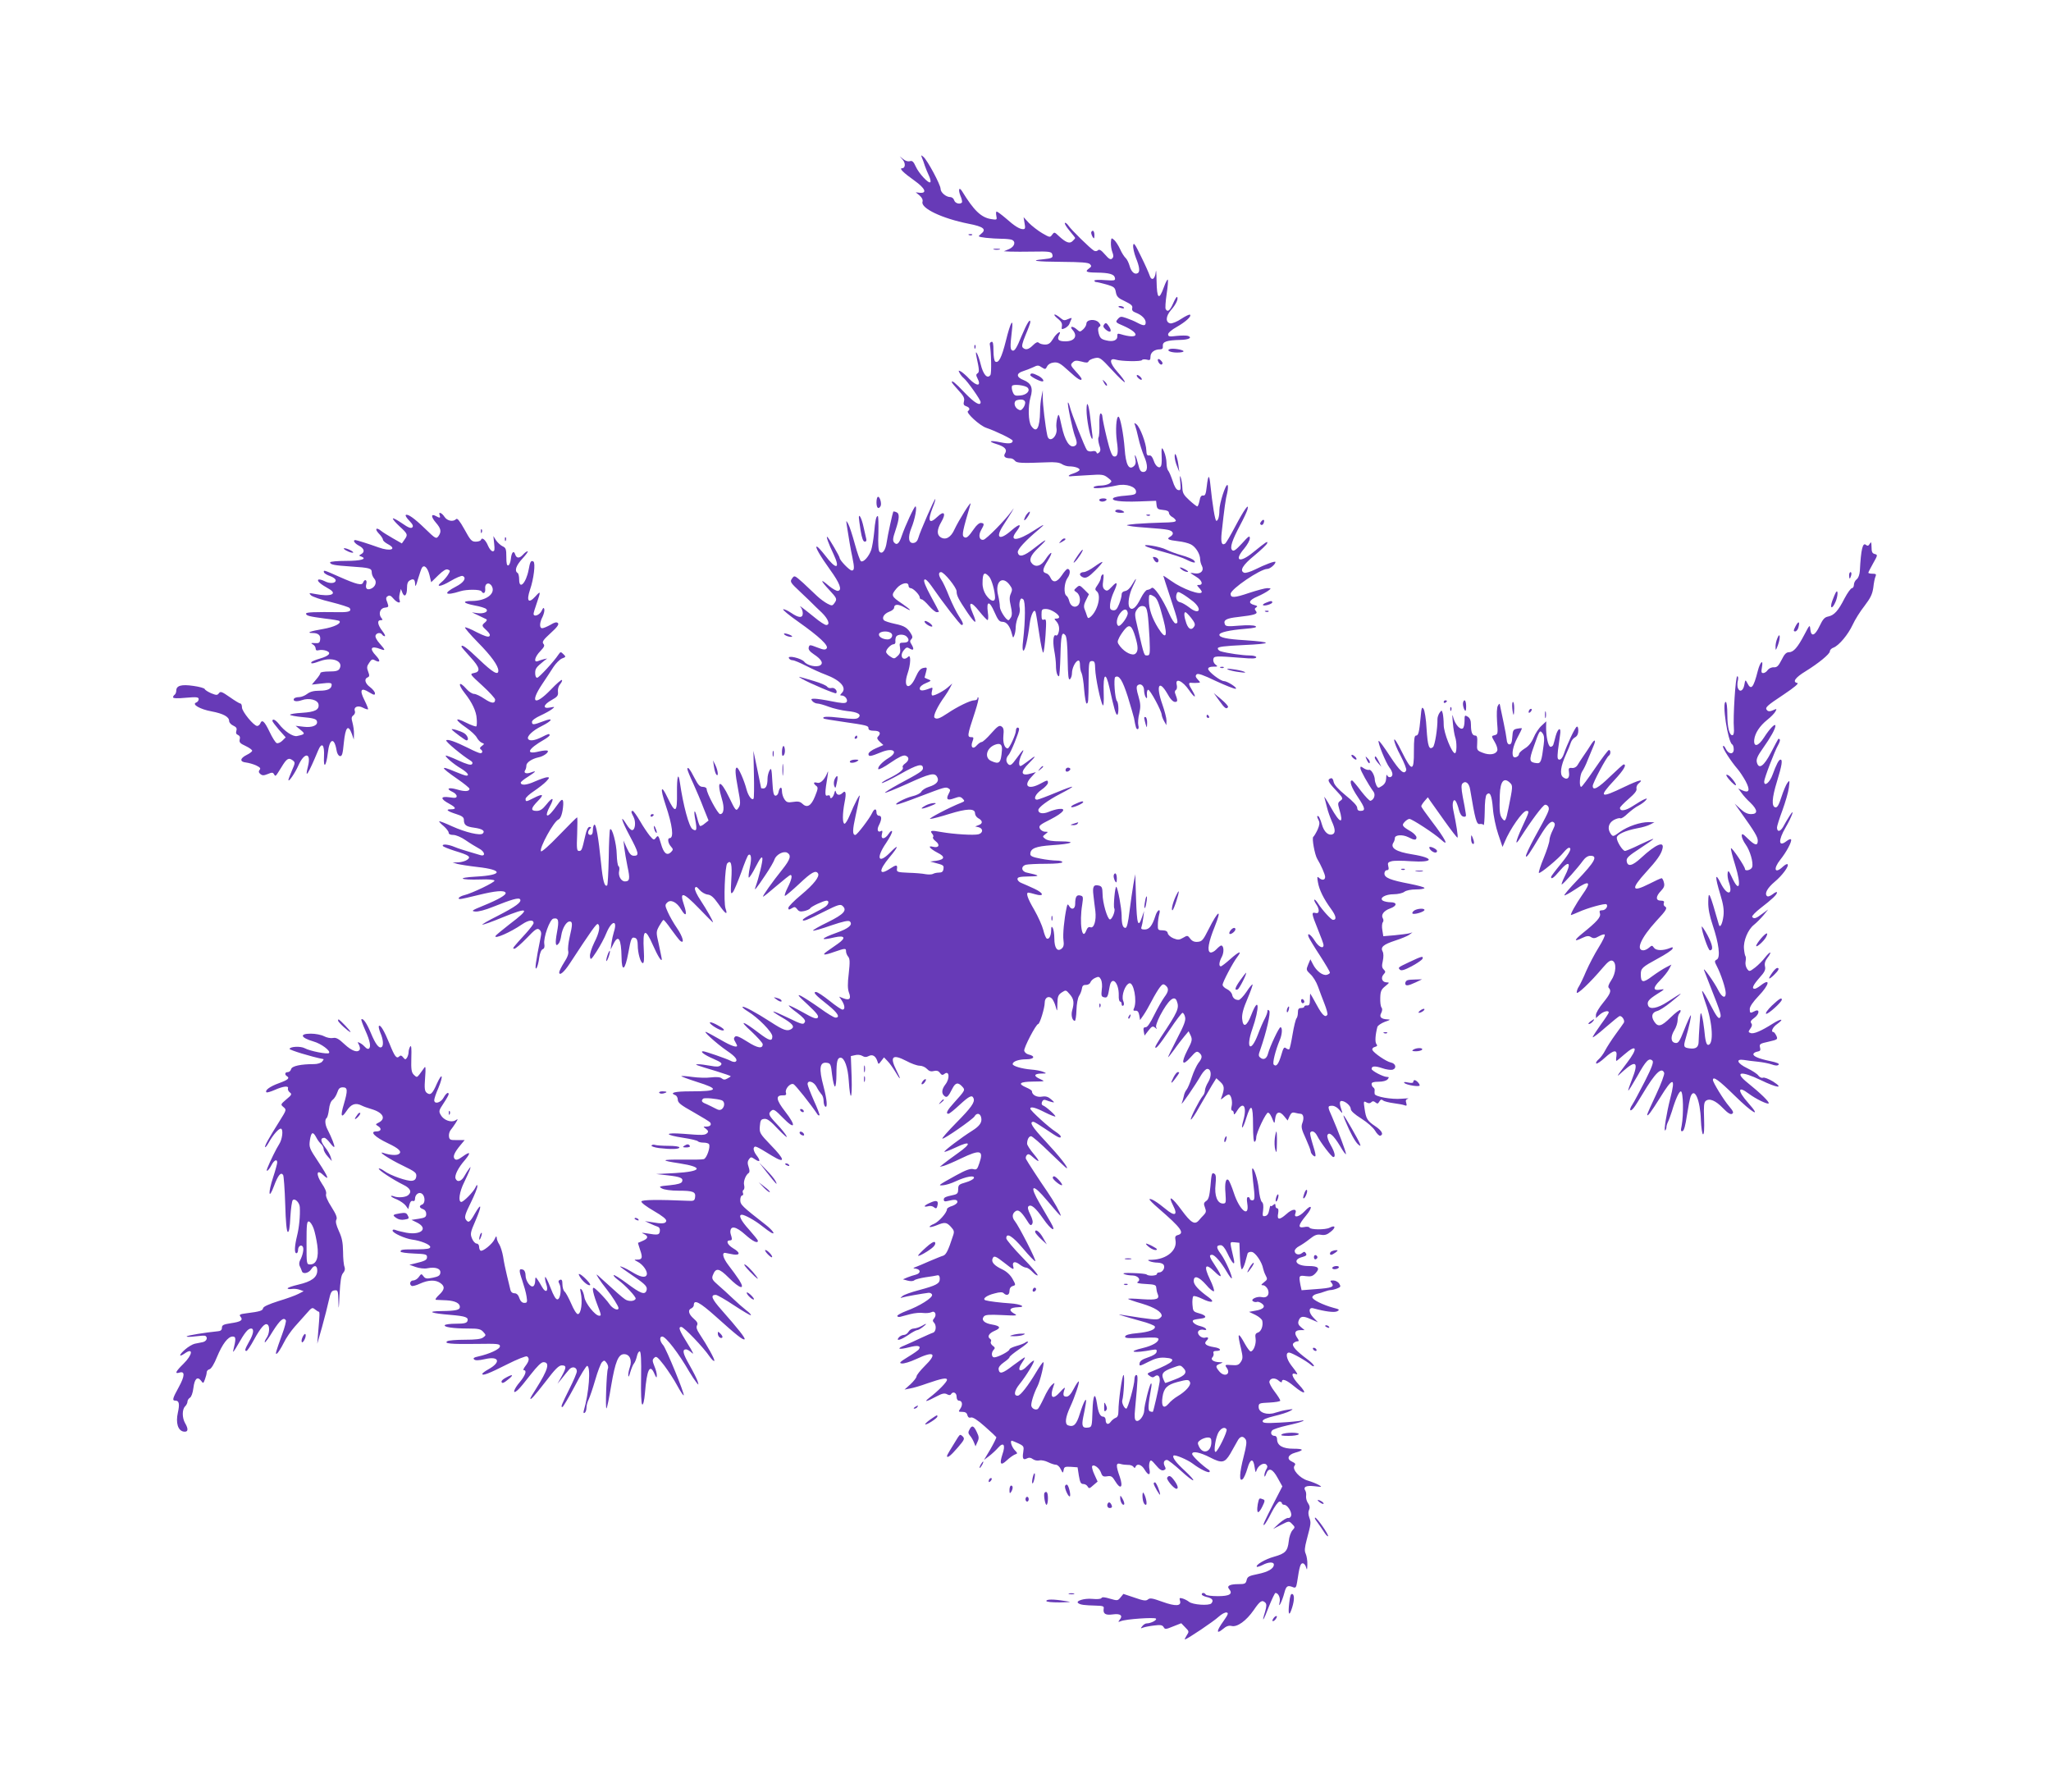 <?xml version="1.0" standalone="no"?>
<!DOCTYPE svg PUBLIC "-//W3C//DTD SVG 20010904//EN"
 "http://www.w3.org/TR/2001/REC-SVG-20010904/DTD/svg10.dtd">
<svg version="1.0" xmlns="http://www.w3.org/2000/svg"
 width="1280pt" height="1118pt" viewBox="0 0 1280 1118"
 preserveAspectRatio="xMidYMid meet">
<g transform="translate(0,1118) scale(0.1,-0.1)"
fill="#673ab7" stroke="none">
<path d="M5754 10195 c5 -11 13 -33 18 -50 6 -16 17 -45 26 -63 8 -17 12 -35
8 -39 -10 -11 -72 55 -91 98 -14 31 -22 38 -37 33 -12 -3 -28 2 -41 13 l-22
18 19 -22 c19 -23 16 -53 -5 -53 -19 0 9 -28 78 -77 67 -48 81 -80 33 -76
l-25 3 24 -20 c15 -13 22 -27 18 -40 -10 -40 122 -103 287 -136 95 -18 115
-35 78 -64 -21 -17 -20 -17 31 -24 29 -3 73 -6 99 -6 25 0 53 -3 62 -6 28 -11
18 -43 -16 -58 l-33 -14 40 -2 c22 -1 88 -1 147 0 92 2 109 -1 114 -14 9 -24
1 -28 -56 -34 -90 -8 -44 -15 119 -16 118 -1 163 -4 173 -14 11 -11 10 -16 -4
-26 -29 -21 -21 -26 45 -27 80 -1 111 -10 115 -33 4 -17 -2 -18 -62 -14 -36 3
-66 2 -66 -3 0 -5 5 -9 11 -9 6 0 35 -7 64 -15 48 -14 54 -19 59 -49 5 -27 15
-37 57 -56 39 -19 49 -28 45 -43 -3 -13 3 -21 22 -28 37 -14 62 -39 62 -61 0
-22 -12 -23 -52 -2 -16 9 -47 22 -68 29 -34 12 -39 11 -54 -6 -16 -19 -15 -21
37 -43 108 -48 94 -86 -20 -51 -16 5 -21 3 -20 -10 3 -28 -26 -40 -69 -29 -32
7 -39 15 -47 43 -6 25 -5 36 4 42 10 6 9 12 -4 27 -22 24 -77 19 -77 -8 0 -9
-9 -25 -20 -35 -19 -17 -21 -17 -38 -2 -26 24 -50 23 -29 -1 35 -38 14 -72
-44 -72 -43 0 -54 11 -39 40 19 35 -17 12 -39 -26 -16 -26 -27 -34 -49 -34
-15 0 -33 5 -39 11 -7 7 -18 3 -36 -15 -28 -28 -47 -32 -64 -15 -8 8 -3 29 18
80 16 37 29 73 29 79 0 27 -21 -7 -56 -90 -27 -67 -41 -90 -53 -88 -17 4 -18
21 -6 123 11 90 -8 58 -38 -64 -26 -103 -45 -140 -66 -127 -6 4 -11 34 -11 67
0 44 -3 59 -12 56 -7 -2 -12 -9 -11 -14 9 -48 12 -181 4 -193 -19 -27 -45 2
-61 68 -15 61 -38 103 -26 47 18 -84 19 -97 6 -105 -9 -6 -9 -13 -1 -28 28
-53 -1 -56 -50 -6 -18 20 -42 40 -52 46 -16 8 -17 7 -8 -10 5 -10 17 -25 26
-32 23 -19 105 -135 105 -149 0 -28 -39 -5 -100 59 -61 64 -80 79 -80 65 0 -3
19 -26 41 -50 33 -35 40 -50 35 -69 -5 -19 -1 -26 14 -31 21 -7 26 -20 11 -30
-16 -9 74 -92 115 -105 59 -20 164 -71 164 -80 0 -18 -22 -21 -76 -10 -66 14
-83 7 -25 -11 52 -16 69 -34 53 -59 -12 -19 1 -30 35 -30 9 0 21 -7 27 -15 11
-15 45 -16 196 -10 53 3 82 -1 97 -11 12 -8 33 -14 45 -14 37 0 69 -12 65 -23
-2 -6 -21 -16 -43 -23 -31 -10 -33 -20 -2 -15 4 0 49 3 101 6 86 6 95 4 121
-16 27 -21 27 -23 10 -36 -10 -7 -35 -13 -55 -13 -21 0 -41 -5 -44 -10 -7 -12
66 -6 146 11 57 13 119 -8 119 -39 0 -17 -9 -20 -66 -25 -36 -2 -70 -9 -76
-15 -17 -17 46 -25 161 -21 l106 4 3 -27 c3 -23 8 -27 40 -30 25 -2 37 -8 37
-18 0 -8 9 -19 19 -25 11 -5 21 -16 24 -22 3 -10 -19 -13 -85 -14 -48 -1 -122
-5 -163 -8 -63 -6 -70 -8 -40 -13 19 -4 73 -9 120 -12 47 -3 100 -8 118 -12
35 -7 42 -27 15 -43 -25 -14 -13 -21 48 -28 30 -3 66 -12 81 -20 30 -15 58
-60 58 -93 0 -12 5 -30 11 -41 15 -29 -7 -52 -43 -47 -15 3 -28 4 -28 2 0 -1
16 -11 35 -23 36 -21 47 -51 18 -51 -15 0 -15 -1 0 -18 10 -10 17 -22 17 -25
0 -26 -122 18 -192 69 -27 19 -48 33 -48 31 0 -1 20 -64 45 -139 50 -151 51
-158 31 -158 -7 0 -25 27 -39 60 -41 93 -96 175 -110 161 -6 -6 -18 -11 -27
-12 -8 0 -26 -23 -40 -51 -29 -60 -55 -81 -71 -58 -13 20 -3 83 21 131 27 53
25 63 -3 14 -14 -25 -31 -41 -45 -43 -14 -2 -22 -10 -22 -22 0 -11 -7 -38 -16
-60 -13 -32 -21 -40 -38 -38 -18 3 -20 9 -18 38 2 19 12 53 23 76 27 58 23 71
-11 34 -26 -28 -32 -30 -46 -19 -12 10 -14 23 -9 57 4 30 3 42 -4 37 -6 -3
-11 -13 -11 -22 0 -8 -9 -27 -20 -43 -17 -24 -18 -29 -5 -40 30 -25 5 -122
-39 -159 -13 -11 -17 -10 -22 5 -3 11 -10 29 -15 42 -7 17 -4 33 9 58 l18 36
-29 29 c-28 28 -30 29 -48 13 -19 -17 -19 -17 1 -31 23 -16 27 -65 6 -82 -20
-16 -45 -3 -53 28 -3 14 -11 29 -17 33 -19 12 -15 81 6 111 19 26 19 57 0 57
-5 0 -21 -18 -36 -41 -30 -44 -55 -48 -71 -12 -5 12 -17 24 -27 26 -25 7 -22
26 12 80 16 26 25 47 20 47 -5 0 -21 -18 -35 -40 -26 -41 -59 -52 -83 -28 -23
23 -12 52 39 100 67 63 54 61 -27 -3 -64 -51 -96 -59 -102 -26 -4 18 47 73
133 145 43 36 33 34 -30 -7 -104 -68 -161 -72 -112 -8 38 50 22 53 -31 7 -75
-66 -103 -48 -50 33 19 29 42 66 52 82 17 30 17 30 -1 5 -41 -57 -158 -175
-175 -178 -26 -5 -34 27 -15 60 21 37 21 43 -1 45 -10 1 -28 -14 -42 -35 -38
-55 -50 -64 -65 -52 -13 11 -7 39 42 205 8 29 -74 -102 -100 -158 -22 -50 -55
-69 -86 -50 -26 16 -24 49 4 97 31 53 17 72 -24 32 -52 -50 -64 -30 -31 55 12
28 19 53 17 55 -4 5 -96 -205 -106 -243 -5 -18 -15 -29 -29 -31 -32 -5 -38 35
-14 94 22 53 37 134 25 134 -8 -1 -63 -119 -85 -183 -16 -49 -31 -62 -48 -42
-10 12 -8 27 9 77 25 75 26 104 5 112 -9 4 -18 5 -19 4 -4 -7 -35 -147 -41
-190 -7 -51 -27 -79 -45 -61 -7 7 -10 51 -7 117 1 58 0 106 -4 106 -10 0 -16
-27 -23 -107 -4 -39 -12 -87 -18 -105 -15 -42 -49 -79 -64 -70 -6 4 -23 52
-38 107 -15 55 -33 111 -41 125 -14 25 -14 25 -9 -10 10 -67 25 -155 35 -200
13 -63 12 -80 -4 -80 -14 0 -76 64 -76 79 0 9 -64 119 -76 130 -12 11 7 -43
38 -107 45 -96 16 -99 -54 -6 -21 27 -43 51 -49 53 -17 5 18 -56 82 -145 60
-83 76 -126 49 -131 -9 -2 -35 13 -58 32 -55 48 -54 35 3 -26 49 -53 51 -57
32 -83 -12 -17 -16 -17 -43 -3 -17 9 -46 30 -65 48 -19 18 -58 55 -87 82 -54
48 -54 48 -69 27 -14 -20 -12 -24 53 -85 38 -36 74 -70 79 -76 6 -6 29 -29 53
-51 42 -41 55 -78 28 -78 -8 0 -41 21 -73 48 -76 61 -102 81 -85 62 6 -8 12
-24 12 -37 0 -31 -25 -30 -73 3 -21 14 -43 24 -49 22 -6 -2 36 -37 93 -77 133
-94 192 -150 178 -167 -9 -11 -20 -9 -59 6 -47 18 -48 18 -53 0 -3 -13 6 -25
31 -42 47 -31 62 -55 42 -69 -23 -15 -82 -2 -100 21 -18 23 -110 44 -96 22 4
-7 14 -12 23 -12 9 0 47 -16 84 -35 37 -19 92 -44 122 -55 93 -35 134 -82 100
-115 -12 -13 -12 -15 0 -15 22 0 42 -29 29 -42 -8 -8 -33 -6 -92 6 -44 9 -92
16 -106 16 -22 0 -25 -2 -14 -15 7 -8 21 -15 31 -15 10 0 42 -9 71 -20 29 -11
81 -23 115 -27 67 -6 93 -22 69 -42 -10 -9 -37 -9 -110 0 -85 10 -119 8 -105
-5 2 -2 56 -11 119 -20 152 -22 160 -24 160 -41 0 -10 11 -15 35 -15 36 0 46
-15 24 -37 -8 -8 -4 -17 12 -32 l22 -20 -46 -20 c-28 -12 -47 -27 -47 -36 0
-18 13 -16 79 11 75 31 111 4 48 -35 -41 -25 -70 -56 -66 -70 2 -6 37 12 77
40 51 35 79 48 92 44 26 -8 25 -30 -1 -49 -12 -8 -19 -19 -15 -24 8 -13 -19
-35 -82 -67 -30 -14 -52 -29 -49 -31 3 -3 55 22 116 56 106 60 141 69 141 36
0 -16 -20 -29 -153 -100 -49 -27 -86 -50 -84 -53 3 -2 65 23 139 56 142 65
172 72 187 42 14 -25 -4 -46 -52 -61 -20 -6 -42 -20 -47 -30 -5 -10 -30 -23
-58 -29 -47 -12 -120 -51 -94 -51 7 0 70 22 140 49 160 61 164 62 182 51 12
-7 12 -12 0 -34 -18 -35 -7 -43 36 -27 31 11 38 11 52 -3 14 -14 13 -16 -9
-25 -72 -28 -211 -101 -194 -101 12 0 65 14 119 31 110 34 161 36 161 4 0 -11
9 -24 19 -30 29 -15 31 -34 5 -43 l-23 -9 22 -5 c29 -8 28 -36 -2 -44 -29 -7
-150 0 -231 14 -64 12 -74 10 -57 -11 7 -8 9 -17 5 -21 -4 -4 3 -15 16 -25 30
-23 20 -44 -16 -35 -37 10 -21 -11 28 -37 49 -24 46 -42 -7 -50 l-39 -5 30 -8
c54 -14 56 -16 53 -38 -2 -17 -10 -23 -28 -23 -14 0 -31 -4 -37 -8 -7 -4 -28
-5 -46 -2 -18 4 -67 8 -108 9 -69 3 -74 5 -71 25 4 26 -5 26 -43 1 -71 -47
-73 -13 -4 70 59 70 61 89 4 30 -74 -75 -90 -35 -24 61 22 33 39 65 36 72 -2
6 -11 -1 -21 -16 -24 -36 -51 -37 -42 -1 5 17 3 23 -4 19 -21 -13 -30 6 -15
35 19 37 19 60 0 60 -8 0 -15 9 -15 20 0 27 -14 25 -27 -3 -16 -34 -94 -137
-105 -137 -19 0 -18 31 2 121 11 52 23 105 25 119 5 26 -29 -38 -64 -122 -11
-27 -25 -48 -30 -48 -14 0 -14 62 0 134 12 58 7 78 -13 58 -17 -17 -36 -15
-41 6 -3 13 -6 10 -11 -10 -8 -27 -26 -39 -26 -17 0 6 -7 8 -16 5 -17 -7 -17
15 1 124 5 32 4 33 -5 10 -18 -40 -42 -61 -62 -54 -22 6 -24 -4 -4 -20 13 -9
11 -19 -8 -66 -24 -60 -50 -74 -80 -44 -13 12 -27 15 -56 10 -33 -5 -41 -3
-54 16 -9 12 -16 36 -16 52 0 32 -15 26 -22 -9 -2 -11 -10 -20 -18 -20 -12 0
-16 19 -20 90 -4 78 -7 87 -17 68 -7 -12 -13 -35 -13 -52 0 -39 -9 -61 -26
-61 -8 0 -14 1 -14 3 0 1 -11 54 -24 117 l-24 115 3 -145 c2 -80 1 -149 -2
-153 -9 -15 -33 15 -44 57 -15 58 -50 136 -60 136 -13 0 -11 -37 6 -127 18
-96 18 -104 1 -128 -12 -17 -17 -12 -55 68 -56 117 -82 113 -46 -8 17 -55 13
-95 -11 -95 -14 0 -84 130 -84 157 0 7 -11 13 -24 13 -19 0 -29 12 -52 56 -28
55 -44 75 -44 54 0 -6 16 -46 36 -88 19 -42 49 -112 65 -155 l31 -77 -24 -19
c-12 -11 -26 -17 -29 -15 -4 2 -12 25 -18 50 -16 62 -24 51 -11 -16 11 -59 7
-70 -18 -54 -22 14 -58 147 -79 292 -10 68 -19 37 -18 -64 2 -128 -10 -134
-59 -31 -41 87 -48 61 -12 -46 43 -128 53 -207 25 -207 -15 0 -10 -32 8 -52
15 -17 15 -20 1 -35 -26 -25 -46 -8 -63 52 -15 52 -18 55 -31 38 -13 -17 -15
-16 -39 12 -13 16 -41 57 -61 92 -20 35 -41 63 -45 63 -12 0 -11 -7 5 -38 16
-31 10 -82 -9 -82 -8 0 -23 16 -35 36 -44 71 -31 23 19 -70 57 -107 62 -126
28 -126 -18 0 -28 11 -45 48 l-21 47 5 -45 c3 -25 12 -77 20 -117 17 -77 14
-93 -16 -93 -24 0 -43 35 -36 65 3 13 2 27 -4 30 -5 3 -10 36 -11 73 -1 67
-30 175 -42 156 -3 -6 -7 -86 -8 -178 -2 -92 -6 -169 -10 -171 -16 -11 -27 27
-38 140 -16 158 -31 246 -42 239 -5 -3 -9 -18 -9 -35 0 -19 -5 -29 -15 -29
-18 0 -20 21 -3 38 9 9 9 12 -3 12 -9 0 -19 -19 -27 -57 -20 -88 -22 -93 -39
-93 -13 0 -15 15 -11 105 2 58 2 105 0 105 -3 0 -53 -50 -112 -111 -63 -66
-110 -107 -114 -101 -12 19 80 187 109 198 15 6 27 43 30 92 2 39 -8 41 -32 6
-39 -55 -62 -79 -69 -71 -5 4 3 28 16 52 32 58 21 67 -20 15 -24 -30 -39 -40
-61 -40 -39 0 -37 16 8 62 41 42 32 48 -27 18 -47 -24 -50 -24 -50 -5 0 8 24
30 53 49 28 19 63 46 76 60 21 23 22 26 6 26 -9 0 -44 -12 -76 -26 -53 -24
-89 -27 -89 -7 0 4 20 21 45 36 51 33 57 41 19 27 -29 -11 -48 -4 -37 13 5 7
8 20 8 30 0 19 34 42 75 51 32 6 67 32 58 41 -4 4 -28 2 -54 -4 -88 -22 -71
15 34 75 17 10 32 22 32 26 0 12 -7 10 -50 -12 -42 -21 -75 -26 -84 -11 -10
16 29 53 84 80 70 35 77 56 10 30 -61 -23 -70 -24 -70 -3 0 9 22 25 53 39 28
13 61 31 72 40 19 15 19 16 -12 10 -49 -10 -43 18 10 47 36 20 42 28 39 52 -2
16 4 36 14 47 9 11 14 22 11 26 -4 3 -35 -24 -70 -61 -100 -103 -132 -83 -54
34 24 36 56 84 71 108 15 23 39 47 53 53 25 9 26 11 9 27 -16 16 -18 16 -31
-3 -28 -43 -121 -143 -132 -144 -8 -1 -13 11 -13 29 0 28 6 36 55 76 l20 15
-20 -4 c-11 -3 -28 -8 -37 -12 -30 -12 -21 26 14 62 25 26 29 35 19 46 -9 12
-1 24 45 66 41 37 54 55 46 63 -8 8 -21 5 -47 -11 -20 -11 -43 -21 -51 -21
-18 0 -18 33 2 71 8 17 13 38 11 47 -3 13 -7 11 -17 -10 -13 -27 -50 -40 -50
-18 0 6 9 36 20 67 26 75 25 79 -9 41 -43 -47 -57 -29 -33 43 23 66 35 166 21
175 -15 9 -21 0 -30 -52 -16 -83 -59 -127 -59 -60 0 19 -4 38 -10 41 -21 13
-9 47 31 90 23 25 37 45 32 45 -6 0 -18 -9 -28 -20 -23 -26 -42 -25 -50 1 -9
28 -23 12 -27 -30 -2 -19 -9 -36 -15 -39 -10 -3 -13 12 -13 52 0 49 -3 58 -23
67 -13 6 -31 23 -41 37 l-17 27 5 -47 c4 -38 3 -48 -9 -48 -8 0 -21 15 -29 34
-15 37 -38 56 -44 38 -2 -7 -17 -12 -33 -12 -25 0 -33 8 -70 76 -30 54 -45 72
-52 65 -19 -19 -56 -12 -73 14 -18 27 -40 34 -30 10 6 -18 1 -19 -24 -5 -31
17 -31 -5 0 -41 33 -38 36 -57 16 -85 -14 -18 -18 -16 -83 47 -69 67 -110 95
-121 85 -3 -4 7 -20 23 -36 21 -22 26 -33 18 -41 -8 -8 -26 -1 -63 25 -29 20
-55 34 -58 31 -3 -3 15 -25 41 -49 52 -48 54 -52 31 -84 l-16 -23 -56 32 c-31
18 -64 38 -73 46 -30 25 -43 14 -16 -15 15 -15 27 -33 27 -40 0 -6 13 -18 30
-27 61 -32 17 -48 -57 -21 -64 23 -138 46 -145 46 -19 0 -5 -21 22 -35 33 -17
39 -39 14 -53 -15 -8 -15 -10 1 -15 39 -15 -2 -27 -96 -27 -54 0 -99 -4 -99
-9 0 -14 25 -19 130 -26 119 -8 130 -11 130 -37 0 -12 7 -29 16 -39 18 -20 7
-52 -22 -63 -24 -9 -35 2 -28 30 7 26 -10 34 -20 9 -7 -20 -38 -13 -149 36
-96 43 -100 44 -95 27 2 -6 20 -17 39 -23 19 -7 34 -18 34 -26 0 -20 -36 -23
-70 -5 -16 8 -33 12 -38 9 -11 -7 13 -28 63 -56 62 -34 14 -53 -85 -33 -37 7
-39 6 -24 -9 8 -8 65 -28 125 -42 60 -15 112 -32 116 -37 13 -19 -3 -26 -55
-26 -168 2 -217 0 -217 -9 0 -13 21 -18 119 -31 46 -5 87 -12 89 -15 15 -15
-33 -38 -102 -50 -79 -13 -109 -25 -65 -25 35 0 51 -14 47 -41 -2 -20 -8 -24
-33 -22 -25 2 -27 0 -13 -8 10 -5 18 -17 18 -26 0 -11 6 -14 21 -10 12 3 32 1
46 -4 34 -13 17 -32 -42 -49 -25 -7 -48 -17 -51 -21 -8 -13 8 -11 57 7 75 26
144 -2 118 -49 -8 -13 -23 -17 -64 -17 -30 0 -55 -4 -55 -9 0 -5 -12 -24 -27
-41 l-27 -32 62 7 c50 6 62 4 62 -7 0 -26 -24 -38 -76 -38 -36 0 -59 -6 -77
-20 -14 -11 -37 -20 -50 -20 -14 0 -28 -4 -32 -9 -10 -17 15 -22 49 -10 45 16
100 2 104 -27 5 -33 -23 -47 -103 -52 -41 -2 -75 -8 -75 -12 0 -4 36 -11 81
-15 58 -5 82 -11 86 -23 11 -27 -27 -44 -82 -37 l-50 6 30 -25 c31 -25 30 -28
-22 -39 -25 -5 -78 30 -113 76 -21 26 -40 35 -40 18 0 -4 19 -29 41 -55 l42
-47 -21 -21 c-11 -11 -27 -18 -35 -15 -8 3 -28 35 -45 71 -31 65 -47 80 -58
51 -4 -8 -12 -15 -19 -15 -21 0 -95 90 -95 116 0 13 -4 24 -10 24 -5 0 -35 18
-66 40 -49 34 -58 38 -68 24 -10 -13 -15 -13 -48 0 -20 9 -38 20 -40 26 -2 6
-34 15 -71 20 -75 11 -107 2 -107 -30 0 -10 -5 -22 -10 -25 -5 -3 -10 -11 -10
-16 0 -7 28 -8 80 -3 68 6 80 4 80 -9 0 -8 -7 -18 -16 -21 -29 -11 25 -42 96
-55 74 -14 110 -34 110 -60 0 -10 12 -23 26 -29 19 -9 24 -17 19 -32 -4 -14
-1 -22 10 -26 11 -5 15 -14 11 -28 -4 -18 2 -25 37 -41 23 -11 41 -24 41 -30
-1 -5 -16 -17 -35 -26 -42 -21 -44 -43 -4 -47 17 -2 45 -10 63 -18 25 -12 31
-19 22 -28 -7 -10 -6 -17 5 -26 12 -10 21 -10 46 0 26 11 32 11 39 -1 10 -16
8 -18 46 43 33 55 45 62 70 44 17 -13 17 -16 -4 -64 -12 -28 -22 -54 -22 -59
1 -16 41 43 62 90 38 86 82 82 60 -5 -22 -86 1 -51 63 98 23 56 41 39 37 -37
-4 -80 14 -62 24 23 10 90 40 100 54 18 3 -21 12 -36 21 -38 14 -2 18 12 25
85 10 97 27 116 50 53 l12 -35 1 35 c1 19 -4 51 -9 70 -8 28 -7 37 5 46 8 6
13 18 10 26 -10 26 18 39 50 22 15 -8 30 -12 32 -10 2 2 -8 28 -22 56 -33 65
-23 83 29 50 30 -18 36 -19 36 -6 0 8 -13 25 -30 38 -32 23 -39 52 -16 61 12
5 13 12 4 35 -10 25 -9 35 6 56 14 22 20 25 37 15 32 -17 35 -2 6 29 -44 46
-32 65 27 42 33 -12 33 -8 -5 35 -18 20 -29 41 -25 50 6 17 32 20 41 5 3 -5
11 -10 16 -10 6 0 -1 15 -15 33 -30 39 -34 67 -10 67 13 0 14 3 4 14 -20 25
-8 61 21 64 25 3 26 5 16 33 -10 24 -9 32 3 39 11 7 20 3 35 -15 23 -27 48
-34 39 -10 -4 8 -3 27 1 43 l7 27 9 -23 c13 -33 29 -17 29 28 0 28 5 42 19 49
23 13 31 5 32 -28 1 -16 7 -3 17 34 10 33 21 65 25 72 14 22 35 2 47 -44 l11
-46 44 43 c30 29 49 41 60 36 16 -6 16 -8 0 -34 -10 -15 -27 -35 -39 -44 -42
-34 -5 -30 55 6 34 20 68 35 76 32 27 -11 8 -41 -41 -66 -85 -44 -69 -60 28
-29 39 12 123 12 131 -1 12 -20 26 -10 23 17 -4 34 26 44 42 14 24 -46 -37
-91 -125 -91 -64 0 -56 -14 17 -28 34 -6 66 -16 72 -22 17 -17 -14 -31 -54
-26 l-35 5 40 -19 c22 -11 45 -22 50 -24 6 -3 2 -11 -7 -19 -23 -19 -23 -22 9
-51 19 -18 24 -29 17 -36 -7 -7 -31 1 -79 25 -37 20 -70 33 -73 30 -3 -3 33
-45 80 -93 83 -84 128 -146 128 -177 0 -32 -35 -11 -120 70 -77 74 -110 98
-110 80 0 -3 25 -32 56 -66 60 -65 65 -91 21 -99 -26 -5 -25 -7 53 -78 44 -40
80 -80 80 -87 0 -27 -21 -26 -66 4 -25 17 -54 31 -65 31 -12 0 -33 14 -47 30
-49 56 -58 33 -11 -26 45 -57 72 -113 74 -159 2 -22 1 -43 -2 -47 -2 -4 -31 6
-65 23 -73 37 -72 19 2 -32 29 -20 59 -48 66 -62 7 -13 21 -28 31 -32 17 -6
17 -7 0 -20 -12 -8 -14 -15 -8 -20 15 -9 14 -25 -1 -25 -7 0 -40 14 -73 31
-84 42 -134 59 -140 49 -5 -8 100 -95 151 -126 13 -8 16 -15 9 -23 -7 -7 -33
0 -85 24 -41 19 -76 32 -78 30 -6 -6 48 -53 96 -81 40 -25 54 -44 32 -44 -6 0
-37 11 -70 25 -97 41 -93 29 15 -46 41 -28 75 -56 75 -61 0 -17 -29 -19 -79
-4 -53 15 -71 5 -26 -16 14 -6 25 -18 25 -26 0 -11 -9 -13 -46 -7 -57 8 -57
-10 -1 -40 44 -24 47 -35 10 -35 -35 0 -22 -12 35 -30 35 -11 47 -20 47 -35 0
-33 13 -43 65 -50 51 -7 69 -20 53 -36 -15 -15 -108 7 -192 45 -41 19 -77 33
-80 31 -2 -2 11 -16 28 -30 17 -15 31 -33 31 -41 0 -9 11 -14 29 -14 16 0 50
-14 77 -33 27 -19 64 -41 82 -51 38 -19 45 -52 10 -42 -13 4 -46 14 -74 22
-28 8 -68 21 -87 29 -40 17 -81 20 -73 6 3 -5 36 -18 73 -30 92 -28 104 -37
79 -56 -11 -8 -36 -15 -55 -16 l-36 -1 30 -9 c16 -4 72 -13 124 -19 164 -18
160 -51 -7 -60 -127 -7 -104 -22 27 -18 50 2 85 -1 87 -7 4 -10 -140 -79 -189
-91 -29 -7 -47 -24 -25 -24 7 0 58 11 113 25 106 26 160 31 170 15 8 -13 -42
-42 -140 -82 -71 -29 -76 -33 -49 -36 18 -2 64 10 110 29 118 47 162 60 170
47 11 -17 -27 -45 -140 -103 -60 -30 -103 -55 -95 -55 8 0 64 20 124 45 167
68 178 58 44 -43 -46 -36 -85 -68 -87 -73 -8 -21 93 23 166 73 41 28 72 31 72
8 0 -6 -21 -34 -47 -63 -85 -93 -88 -97 -73 -97 8 0 42 30 77 66 54 57 66 64
79 53 11 -9 14 -22 9 -43 -32 -159 -40 -215 -26 -196 5 8 13 36 16 63 4 29 13
51 22 54 10 4 13 15 10 32 -7 39 34 155 57 159 32 6 36 -11 22 -86 -13 -70 -9
-95 11 -69 6 6 13 29 16 51 7 45 32 86 52 86 19 0 19 -18 0 -98 -8 -35 -12
-74 -9 -86 4 -16 -4 -39 -25 -71 -17 -27 -31 -55 -31 -62 0 -25 30 0 66 55
135 206 167 251 175 246 17 -10 9 -55 -22 -115 -17 -35 -29 -72 -27 -87 3 -25
6 -23 42 32 21 33 49 84 61 115 33 79 71 83 46 5 -5 -16 -12 -47 -15 -69 l-5
-40 17 34 c31 63 49 34 51 -82 1 -96 22 -83 42 26 17 95 21 102 44 94 10 -4
15 -19 15 -44 0 -50 18 -113 32 -113 7 0 9 25 6 78 -8 136 8 146 57 34 30 -68
55 -108 55 -87 0 6 -9 46 -18 90 -18 78 -18 80 2 117 12 21 24 38 27 38 3 0
25 -26 47 -58 23 -32 48 -64 56 -72 31 -25 18 25 -20 80 -20 29 -45 73 -56 98
-18 40 -19 46 -4 60 21 22 60 3 87 -43 30 -50 39 -35 18 27 -30 88 -8 84 92
-19 49 -51 89 -91 89 -89 0 10 -40 80 -76 135 -25 37 -40 70 -37 79 5 12 11
10 29 -11 12 -14 34 -27 50 -29 21 -2 38 -17 67 -58 44 -64 61 -75 45 -29 -13
37 -4 267 11 282 24 24 31 -6 25 -101 -5 -87 -4 -95 10 -79 8 10 31 66 52 123
20 58 40 107 45 109 17 11 21 -20 9 -76 -7 -33 -10 -62 -7 -65 3 -3 23 27 43
67 28 54 39 68 42 53 3 -18 -23 -123 -43 -179 -12 -31 6 -9 62 75 28 41 53 85
57 98 10 29 56 54 79 41 27 -16 20 -41 -31 -105 -62 -77 -124 -165 -120 -169
2 -2 39 28 83 66 44 37 83 69 88 69 14 0 7 -31 -18 -80 -14 -28 -21 -50 -16
-50 5 0 45 34 89 75 76 72 103 87 117 65 12 -19 -25 -67 -104 -133 -45 -37
-81 -74 -81 -82 0 -13 3 -13 21 -3 17 11 22 10 34 -5 10 -15 21 -17 44 -12 17
4 34 11 37 17 7 12 83 47 102 48 18 0 15 -21 -5 -36 -10 -8 -46 -28 -80 -45
-35 -16 -63 -34 -63 -39 0 -12 27 -2 140 55 74 37 94 44 106 34 34 -28 12 -53
-89 -103 -54 -26 -96 -50 -93 -53 3 -3 53 11 112 32 77 26 110 33 118 25 20
-20 -8 -44 -82 -70 -103 -37 -110 -52 -13 -29 64 14 73 -3 20 -40 -24 -17 -54
-38 -67 -47 -36 -25 -20 -27 44 -4 70 24 74 24 74 3 0 -9 6 -24 13 -32 11 -13
12 -33 4 -105 -8 -65 -7 -97 1 -119 15 -39 4 -51 -33 -37 l-28 11 17 -25 c19
-30 21 -56 4 -56 -7 0 -44 25 -81 55 -38 30 -75 55 -84 55 -22 0 -5 -19 74
-81 61 -49 79 -79 47 -79 -9 0 -52 26 -97 59 -45 32 -98 66 -117 76 -28 13
-21 3 40 -53 59 -55 72 -73 63 -83 -9 -9 -29 -2 -94 35 -45 25 -84 44 -86 42
-3 -2 20 -23 51 -45 37 -28 53 -46 50 -56 -9 -21 -16 -20 -108 25 -104 50
-120 51 -37 2 67 -39 83 -58 60 -73 -26 -16 -48 -9 -131 45 -93 60 -168 100
-174 93 -3 -3 12 -15 33 -28 64 -39 153 -129 153 -156 0 -33 -18 -29 -85 22
-102 78 -127 82 -47 10 39 -37 72 -73 72 -81 0 -30 -32 -25 -96 16 -49 31 -69
39 -77 31 -9 -9 -8 -17 1 -31 6 -11 12 -22 12 -25 0 -14 -38 -1 -98 34 -37 21
-78 44 -92 50 -35 17 61 -71 127 -116 52 -35 70 -58 53 -68 -5 -3 -19 -1 -31
6 -25 13 -158 59 -171 59 -23 0 10 -24 64 -47 50 -22 57 -28 46 -40 -11 -10
-25 -11 -67 -3 -30 5 -63 10 -75 9 -25 -1 -19 -3 117 -44 48 -15 87 -28 87
-31 0 -2 -9 -8 -21 -14 -15 -9 -24 -8 -35 1 -9 8 -32 10 -67 6 -28 -4 -81 -2
-117 3 -35 5 -66 7 -68 5 -2 -2 41 -18 97 -36 144 -45 135 -59 -40 -59 -99 0
-133 -9 -94 -24 8 -3 15 -16 15 -28 0 -19 19 -34 98 -78 53 -30 100 -59 104
-64 10 -15 0 -26 -25 -26 -20 0 -20 0 -1 -14 14 -11 16 -18 8 -26 -14 -14 -28
-15 -148 -5 -122 9 -123 -6 -1 -25 47 -7 88 -17 91 -22 3 -4 18 -8 34 -8 16 0
32 -4 35 -10 10 -17 -15 -89 -33 -93 -9 -3 -72 -4 -139 -3 -129 1 -133 -5 -14
-23 155 -24 143 -51 -26 -61 l-118 -6 71 -8 c81 -9 99 -17 91 -39 -4 -11 -27
-18 -78 -23 -66 -6 -70 -8 -48 -20 14 -8 57 -14 104 -14 91 0 108 -7 103 -41
-3 -21 -8 -24 -43 -22 -188 8 -289 7 -292 -4 -3 -7 32 -33 77 -59 55 -32 80
-52 78 -63 -4 -17 -26 -19 -93 -7 l-40 6 30 -14 c17 -8 38 -17 48 -20 12 -4
17 -14 15 -28 -3 -25 -12 -26 -83 -14 -31 5 -35 4 -18 -3 31 -14 29 -29 -4
-43 -16 -7 -29 -13 -31 -13 -1 -1 5 -21 13 -45 17 -48 13 -60 -18 -60 -22 0
-21 -1 2 -13 34 -17 65 -62 57 -82 -8 -21 -41 -14 -94 19 -36 22 -72 38 -72
32 0 -1 36 -27 80 -57 82 -56 93 -69 84 -94 -11 -26 -37 -16 -119 45 -43 32
-82 57 -85 53 -3 -3 8 -15 24 -27 47 -34 117 -109 113 -120 -6 -17 -45 -19
-67 -3 -19 13 -56 46 -144 126 -39 36 -39 36 -21 6 10 -16 33 -48 51 -70 35
-44 74 -106 74 -117 0 -21 -38 -4 -57 25 -12 18 -41 50 -63 72 -35 34 -40 36
-40 18 0 -11 11 -51 25 -87 29 -76 29 -76 14 -76 -24 0 -86 77 -92 115 -3 21
-12 43 -18 49 -9 8 -10 4 -5 -19 13 -58 3 -135 -18 -135 -8 0 -26 29 -41 65
-16 36 -34 70 -42 76 -7 6 -13 27 -13 45 0 25 -4 32 -15 28 -11 -5 -12 -11 -4
-25 15 -29 7 -93 -11 -97 -11 -2 -24 20 -45 74 -16 42 -31 71 -33 65 -2 -6 1
-26 7 -43 16 -46 -3 -60 -26 -19 -10 18 -23 40 -30 49 -11 15 -12 14 -13 -10
0 -15 -5 -30 -12 -34 -17 -10 -48 33 -48 67 0 18 -6 32 -15 36 -27 10 -28 -3
-6 -66 11 -33 24 -78 27 -100 6 -37 4 -41 -14 -41 -13 0 -24 10 -31 30 -6 20
-17 30 -30 30 -13 0 -23 8 -26 23 -3 12 -12 51 -21 87 -9 36 -20 89 -24 118
-5 29 -16 64 -24 77 -9 13 -16 32 -16 42 -1 12 -5 10 -13 -9 -13 -30 -75 -80
-88 -72 -5 3 -9 14 -9 25 0 10 -7 19 -15 19 -9 0 -22 14 -29 31 -12 29 -11 38
21 111 41 95 40 120 -3 46 -32 -57 -41 -62 -58 -36 -8 14 -2 35 32 103 23 47
42 93 41 103 0 12 -4 10 -12 -8 -13 -28 -74 -90 -88 -90 -21 0 -12 64 18 123
13 27 28 60 34 75 8 23 7 24 -3 10 -7 -9 -21 -30 -30 -47 -18 -33 -45 -41 -55
-15 -7 20 16 67 59 116 39 47 33 56 -15 21 -28 -20 -40 -24 -49 -15 -14 14 -3
40 37 88 l25 30 -48 0 c-42 -1 -47 2 -50 22 -2 13 3 31 10 40 8 9 22 30 32 45
16 27 16 27 -2 16 -26 -16 -73 1 -91 33 -14 24 -12 29 17 73 18 27 32 52 32
57 0 17 -16 7 -32 -22 -18 -32 -58 -42 -58 -15 0 9 11 43 26 76 32 78 25 102
-9 28 -28 -65 -41 -76 -64 -58 -13 11 -15 28 -10 94 5 64 3 76 -6 61 -7 -10
-20 -28 -29 -40 -16 -20 -17 -20 -35 -3 -15 15 -18 32 -16 105 2 60 0 82 -7
72 -5 -8 -10 -24 -10 -35 0 -11 -5 -27 -10 -35 -9 -13 -12 -13 -24 2 -9 12
-16 14 -23 7 -18 -18 -29 -4 -62 78 -33 81 -57 121 -66 111 -4 -3 1 -23 9 -43
18 -41 21 -81 7 -89 -16 -10 -38 19 -66 87 -26 62 -49 96 -60 86 -2 -2 9 -33
25 -69 30 -66 37 -105 21 -114 -5 -3 -14 1 -22 10 -7 8 -21 20 -31 25 -18 9
-18 8 -8 -10 6 -12 8 -26 5 -31 -13 -21 -50 -8 -95 34 -36 34 -52 43 -72 39
-14 -3 -39 2 -56 11 -17 9 -54 16 -82 16 -73 0 -65 -25 17 -49 47 -13 109 -59
96 -72 -9 -9 -118 12 -151 30 -26 14 -91 11 -95 -4 -1 -7 134 -49 212 -64 2
-1 -2 -8 -9 -16 -7 -8 -29 -15 -49 -15 -84 0 -139 -12 -144 -31 -3 -11 -12
-19 -21 -19 -18 0 -21 -15 -6 -25 20 -12 9 -23 -49 -44 -56 -20 -90 -45 -78
-57 3 -3 27 4 52 15 54 24 89 27 82 9 -2 -7 3 -18 12 -25 14 -10 11 -16 -22
-43 -36 -31 -37 -32 -18 -48 20 -17 19 -18 -24 -87 -68 -108 -96 -158 -90
-163 2 -3 12 10 22 28 27 49 64 91 77 87 15 -5 8 -67 -12 -97 -17 -26 -57
-107 -73 -148 -13 -32 7 -18 26 19 16 30 35 39 35 15 0 -7 -11 -49 -25 -91
-33 -100 -29 -146 4 -58 26 70 44 92 58 71 4 -7 10 -89 13 -182 3 -111 9 -171
16 -173 8 -3 13 28 16 92 3 53 10 101 15 106 14 14 43 -16 44 -44 3 -53 -4
-126 -17 -178 -16 -66 -18 -109 -4 -109 6 0 10 9 10 19 0 25 20 38 30 21 8
-13 -1 -55 -18 -86 -5 -10 -6 -25 -2 -33 5 -9 11 -24 14 -33 6 -21 43 -13 59
13 18 28 37 23 37 -9 0 -43 -36 -69 -118 -88 -39 -9 -70 -20 -67 -24 2 -4 15
-5 27 -3 13 2 34 0 48 -5 l25 -9 -33 -17 c-19 -10 -75 -30 -125 -45 -59 -19
-93 -34 -95 -44 -3 -16 -19 -21 -105 -32 -41 -5 -46 -9 -36 -21 18 -22 2 -32
-61 -41 -46 -7 -55 -12 -55 -28 0 -14 -8 -21 -25 -22 -81 -8 -191 -26 -195
-32 -2 -4 21 -4 52 0 31 4 60 6 65 3 17 -11 7 -34 -17 -39 -14 -3 -36 -7 -50
-10 -13 -3 -41 -19 -60 -36 -39 -34 -41 -51 -3 -25 56 40 51 -7 -7 -64 -49
-48 -57 -65 -25 -55 35 11 34 -21 -4 -90 -40 -73 -43 -85 -21 -85 23 0 27 -21
15 -75 -14 -63 0 -111 35 -118 29 -5 33 14 10 53 -19 33 -19 85 0 104 8 8 15
21 15 30 0 8 7 19 15 24 9 5 18 29 22 61 7 58 25 75 48 45 13 -18 14 -18 24 9
6 16 11 35 11 44 0 8 8 17 18 19 10 3 29 33 46 76 34 82 69 128 98 128 21 0
22 -13 3 -90 -4 -14 10 4 30 40 43 76 63 100 82 100 20 0 16 -33 -12 -81 -26
-47 -30 -59 -17 -59 5 0 26 31 47 70 42 76 68 106 84 95 16 -9 13 -57 -5 -83
-9 -13 -14 -25 -11 -28 2 -3 26 29 51 71 44 69 67 88 80 66 3 -4 -7 -44 -23
-87 -42 -116 -45 -128 -32 -120 6 4 25 33 41 65 15 32 47 77 69 102 22 24 56
62 75 84 31 36 35 38 51 25 10 -8 21 -15 24 -15 7 0 6 -20 -3 -125 l-6 -75 30
105 c16 58 35 132 42 165 11 50 17 61 35 63 22 3 23 0 25 -70 1 -58 3 -49 7
43 5 88 10 122 22 135 11 13 14 25 9 39 -5 11 -9 54 -9 95 -1 58 -7 87 -26
128 -17 38 -22 59 -16 71 7 12 -1 33 -30 79 -26 40 -38 70 -34 81 4 12 -6 36
-26 65 -38 57 -34 93 6 56 44 -42 35 -16 -27 78 -58 87 -60 93 -54 137 8 52
19 57 40 17 8 -16 22 -34 30 -41 9 -8 16 -22 16 -32 0 -10 12 -31 26 -46 l25
-28 -7 25 c-4 14 -20 42 -36 62 -28 36 -30 58 -4 58 7 0 22 -14 35 -31 13 -17
25 -29 27 -26 5 5 -16 58 -42 109 -16 30 -18 64 -5 72 4 3 11 27 14 53 3 29
12 52 23 60 10 7 23 28 29 46 8 25 16 32 35 32 30 0 31 -19 6 -105 -23 -76
-16 -92 17 -42 28 43 56 53 95 33 9 -5 37 -15 61 -22 72 -21 92 -60 44 -84
-21 -11 -21 -11 -2 -23 23 -15 17 -32 -12 -32 -45 0 -10 -35 72 -74 68 -32 90
-53 68 -67 -14 -10 -56 -7 -94 6 -47 16 34 -38 118 -78 78 -38 87 -45 85 -67
-2 -18 -10 -26 -27 -28 -29 -4 -135 33 -173 61 -15 11 -30 18 -34 15 -6 -7 88
-69 153 -101 44 -21 55 -45 30 -65 -16 -14 -65 -17 -89 -7 -10 4 -18 4 -18 1
0 -3 17 -13 38 -21 20 -9 45 -26 54 -38 l16 -22 7 28 c5 18 12 26 21 23 9 -3
14 2 14 13 0 28 26 47 45 31 19 -16 19 -59 0 -66 -21 -8 -19 -21 5 -29 12 -4
20 -15 20 -30 0 -19 -7 -24 -46 -30 l-46 -7 33 -16 c75 -37 29 -81 -66 -64
-27 5 -58 13 -67 17 -11 4 -18 3 -18 -4 0 -15 78 -50 122 -56 54 -7 113 -31
113 -46 0 -11 -18 -14 -80 -15 -97 0 -105 -1 -105 -14 0 -5 37 -10 83 -12 73
-3 82 -5 82 -22 0 -19 -13 -25 -80 -41 l-30 -7 39 -14 c23 -8 54 -12 73 -8 51
10 85 -2 81 -29 -2 -17 -13 -23 -47 -30 -38 -8 -47 -6 -58 9 -13 17 -14 17
-29 -4 -8 -12 -24 -22 -35 -22 -19 0 -27 -24 -10 -34 5 -3 29 3 52 14 53 24
97 25 127 4 30 -21 28 -41 -9 -75 -18 -17 -25 -29 -18 -30 8 0 37 -2 66 -3 53
-3 83 -18 83 -41 0 -19 -24 -25 -113 -26 -100 -1 -70 -14 56 -24 93 -8 113
-15 104 -39 -5 -12 -21 -16 -71 -16 -36 0 -67 -4 -70 -9 -8 -12 54 -21 145
-21 64 0 79 -3 95 -21 18 -20 18 -21 -1 -35 -13 -10 -48 -14 -114 -14 -53 0
-102 -4 -109 -9 -24 -15 21 -19 178 -17 137 2 150 1 150 -15 0 -18 -66 -48
-138 -64 -24 -5 -31 -10 -23 -18 7 -7 27 -7 67 2 90 21 103 -19 21 -64 -20
-11 -37 -24 -37 -28 0 -14 41 2 156 60 61 31 117 53 123 49 17 -11 13 -30 -10
-60 -11 -14 -16 -26 -10 -26 21 0 10 -32 -24 -73 -40 -46 -50 -83 -14 -51 12
10 48 54 81 97 39 50 66 77 79 77 43 0 30 -46 -47 -168 -19 -29 -34 -55 -34
-58 0 -14 25 15 96 106 59 78 82 100 100 100 30 0 30 -12 -1 -69 l-26 -46 28
34 c15 19 35 44 44 54 19 24 49 17 49 -10 0 -10 -20 -57 -44 -105 -53 -107
-58 -118 -46 -118 4 0 39 59 77 130 37 72 72 129 78 127 23 -8 11 -168 -22
-281 -3 -12 -1 -16 6 -12 6 4 11 18 11 32 0 14 6 37 14 52 7 15 26 70 41 122
15 52 34 102 42 110 13 13 16 13 29 -5 8 -11 12 -26 8 -35 -9 -21 -17 -256 -9
-248 4 3 17 66 29 140 26 153 45 198 81 198 35 0 51 -37 36 -81 -6 -17 -11
-41 -10 -53 1 -12 6 -3 12 20 7 23 17 48 23 55 7 8 15 29 19 47 4 18 12 31 18
29 7 -2 10 -55 8 -164 -2 -98 1 -163 7 -167 6 -4 13 24 17 71 12 148 31 186
59 121 11 -26 15 -29 15 -12 1 12 -6 38 -15 59 -13 33 -14 40 -1 52 12 13 20
7 62 -47 26 -35 63 -91 82 -127 19 -35 37 -62 40 -60 7 8 -109 291 -128 313
-22 24 -25 54 -6 54 22 0 103 -105 169 -220 15 -25 34 -54 43 -65 16 -20 16
-19 9 5 -4 14 -27 60 -51 102 -42 73 -47 98 -21 98 7 0 23 -10 36 -22 15 -15
6 6 -27 58 -52 83 -60 104 -39 104 16 0 140 -130 176 -184 15 -21 28 -33 30
-27 3 10 -43 93 -94 170 -16 24 -20 39 -14 51 7 12 1 23 -21 42 -32 28 -38 55
-14 64 8 4 15 13 15 20 0 38 35 20 137 -71 130 -117 172 -150 180 -142 6 7
-41 66 -145 184 -61 69 -70 93 -35 93 9 0 61 -30 115 -66 55 -36 102 -64 104
-61 3 3 -10 17 -29 31 -19 15 -57 48 -84 74 -27 26 -68 63 -91 83 -36 31 -41
40 -34 60 19 50 38 48 100 -14 71 -71 106 -79 65 -14 -15 23 -45 64 -66 91
-37 48 -45 85 -16 77 8 -2 29 -6 47 -9 43 -6 42 13 -3 39 -36 22 -47 49 -19
49 11 0 14 6 9 23 -4 12 -7 24 -7 27 -1 45 34 39 94 -15 46 -41 78 -57 78 -37
0 4 -25 35 -55 69 -52 57 -69 93 -45 93 18 0 83 -36 125 -70 22 -18 48 -36 58
-42 31 -16 8 16 -34 49 -150 117 -159 126 -159 155 0 15 5 28 11 28 6 0 9 7 6
15 -4 8 -2 17 3 20 6 4 7 17 4 30 -6 23 10 64 29 76 6 5 6 17 -1 37 -8 23 -7
35 2 48 12 16 14 16 39 -1 32 -21 35 -8 6 29 -11 15 -18 33 -15 42 7 17 11 15
114 -48 86 -52 83 -26 -9 68 -67 70 -70 75 -67 116 3 37 7 44 27 46 18 3 38
-11 88 -65 36 -37 59 -57 52 -43 -6 13 -34 48 -61 76 -52 55 -56 65 -33 84 13
11 24 3 72 -46 76 -78 84 -51 13 40 -56 72 -61 101 -17 101 21 -1 26 3 22 16
-8 23 26 62 47 54 12 -5 109 -127 150 -189 4 -6 9 -8 12 -5 3 2 -13 44 -35 92
-21 48 -39 94 -39 102 0 28 39 16 56 -17 9 -18 23 -38 30 -46 8 -7 14 -26 14
-42 0 -16 5 -32 10 -35 16 -10 11 43 -10 124 -31 115 -25 156 21 149 22 -3 25
-10 32 -75 5 -40 13 -73 18 -73 5 0 9 33 9 74 0 83 6 106 26 106 24 0 46 -61
51 -144 9 -136 22 -120 18 21 l-5 133 27 6 c14 4 34 2 45 -5 13 -8 24 -9 39
-1 24 13 44 1 55 -33 6 -20 7 -20 24 3 l17 22 22 -23 c13 -13 34 -43 48 -66
34 -58 39 -54 8 7 -44 87 -26 105 61 60 31 -17 68 -30 83 -30 16 0 36 -9 46
-20 13 -14 25 -18 43 -13 18 4 29 1 38 -12 10 -14 17 -15 27 -7 31 26 37 -27
7 -65 -23 -30 -26 -56 -6 -72 15 -13 24 -5 50 47 19 37 35 40 61 12 20 -22 20
-22 -52 -102 -42 -46 -53 -68 -34 -68 6 0 37 25 69 55 62 57 79 65 88 41 9
-24 -14 -57 -109 -153 -50 -51 -89 -95 -86 -98 7 -7 190 120 201 139 13 23 35
20 41 -6 8 -30 -8 -54 -56 -84 -67 -42 -178 -126 -173 -131 2 -3 34 10 71 27
94 45 101 26 14 -35 -39 -28 -80 -58 -92 -68 l-22 -18 25 6 c14 4 62 24 107
46 121 58 143 52 115 -29 -13 -39 -17 -43 -39 -37 -18 4 -46 -6 -106 -39 -114
-63 -116 -65 -81 -62 16 1 52 12 79 25 65 30 119 39 113 20 -3 -8 -26 -20 -51
-27 -42 -12 -47 -16 -47 -42 0 -24 -5 -31 -27 -36 -55 -12 -63 -16 -63 -30 0
-10 7 -13 25 -8 44 11 60 9 60 -6 0 -8 -15 -19 -32 -25 -18 -5 -33 -14 -33
-20 0 -22 -51 -79 -81 -92 -18 -7 -30 -16 -27 -19 3 -3 23 2 43 10 51 21 62
20 89 -9 21 -23 23 -30 13 -58 -29 -90 -43 -118 -62 -123 -11 -3 -49 -19 -85
-34 -36 -16 -74 -32 -85 -36 -19 -7 -19 -8 3 -11 30 -6 28 -29 -3 -37 -13 -3
-37 -11 -52 -17 l-28 -12 29 -8 c19 -5 35 -4 42 2 7 6 39 14 71 19 32 4 65 10
73 12 10 2 15 -5 15 -22 0 -30 -21 -41 -132 -71 -46 -12 -91 -28 -100 -36 -17
-14 -17 -14 0 -9 18 6 122 24 162 29 10 1 21 -5 22 -13 4 -18 -78 -70 -160
-100 -31 -12 -57 -26 -57 -31 0 -6 8 -8 18 -6 9 3 38 10 64 17 26 7 62 10 80
7 18 -2 41 0 51 5 22 12 35 -16 17 -38 -10 -11 -10 -18 -2 -26 18 -18 14 -58
-5 -64 -10 -3 -45 -19 -78 -34 -33 -16 -78 -36 -99 -45 -55 -22 -39 -29 28
-12 53 14 75 10 61 -12 -3 -6 -33 -27 -68 -48 -52 -32 -58 -39 -39 -41 13 -2
52 10 89 27 114 54 135 36 53 -44 -27 -27 -50 -56 -50 -64 0 -7 -17 -29 -37
-48 l-38 -34 35 7 c19 3 67 17 105 31 93 32 125 38 125 23 0 -14 -55 -70 -110
-112 -38 -30 -20 -26 48 10 32 17 47 20 62 12 12 -7 21 -7 25 0 12 20 35 10
35 -15 0 -15 6 -25 14 -25 21 0 26 -25 10 -49 -14 -20 -14 -21 11 -21 19 0 29
-6 32 -20 4 -14 11 -19 23 -15 11 3 40 -15 86 -56 38 -33 70 -64 72 -67 1 -4
-16 -38 -37 -75 l-40 -67 32 24 c18 14 43 37 56 52 34 39 48 18 27 -41 -20
-62 -11 -74 28 -37 17 16 40 32 50 36 18 6 18 7 -3 29 -18 21 -29 57 -16 57 2
0 21 -8 41 -17 34 -16 35 -20 30 -54 -7 -42 0 -52 24 -39 12 6 23 5 36 -5 11
-8 29 -11 41 -8 12 3 36 -2 54 -11 18 -9 40 -16 49 -16 9 0 23 -12 30 -28 13
-26 14 -26 18 -5 3 20 9 22 45 20 l42 -3 8 -52 c7 -41 12 -52 27 -52 11 0 23
-7 28 -16 8 -14 12 -13 35 8 l27 23 -20 44 c-11 23 -17 47 -14 52 9 15 45 -11
55 -40 8 -23 14 -27 39 -23 25 4 32 -1 50 -31 33 -55 51 -39 29 26 -26 73 -25
91 4 82 12 -4 33 -6 46 -6 14 1 29 -5 34 -11 7 -10 10 -10 14 0 9 22 38 13 56
-18 23 -38 38 -39 31 0 -4 16 -3 37 1 47 6 16 11 13 39 -20 22 -27 37 -36 49
-31 13 5 14 10 6 25 -11 21 -5 39 14 39 7 0 45 -30 85 -66 40 -37 75 -64 79
-61 3 4 -20 29 -51 58 -57 52 -82 86 -72 96 8 8 87 -25 121 -51 42 -32 96 -59
103 -51 4 3 2 9 -4 13 -42 28 -104 87 -104 99 0 21 49 11 113 -22 72 -37 90
-34 124 22 15 27 35 62 44 78 17 34 36 38 53 13 8 -14 5 -39 -12 -105 -27
-105 -30 -162 -7 -143 8 6 21 36 30 67 18 63 37 66 45 7 5 -34 7 -36 13 -16
11 29 45 48 60 33 9 -9 8 -17 -1 -31 -6 -11 -12 -28 -11 -37 0 -12 4 -8 11 10
15 42 40 33 72 -26 l29 -52 -49 -95 c-65 -127 -77 -153 -64 -145 6 4 26 38 45
76 20 39 42 69 50 69 8 0 15 -4 15 -10 0 -5 7 -10 15 -10 19 0 48 -44 43 -67
-2 -10 -11 -17 -19 -15 -9 1 -33 -14 -55 -33 l-39 -36 50 26 c49 25 50 25 69
5 19 -19 19 -20 2 -39 -10 -11 -21 -42 -23 -68 -7 -62 -21 -77 -92 -97 -55
-15 -118 -52 -107 -63 2 -2 18 3 35 11 37 20 71 21 71 3 0 -25 -36 -46 -100
-59 -55 -11 -65 -16 -70 -38 -5 -22 -11 -25 -51 -25 -54 0 -75 -11 -58 -31 25
-30 3 -44 -70 -44 -38 0 -73 4 -76 10 -8 13 -25 13 -25 1 0 -5 13 -12 30 -16
36 -8 46 -21 30 -40 -14 -16 -117 -9 -140 10 -8 7 -26 16 -38 20 -21 6 -23 4
-18 -13 11 -35 -27 -37 -110 -7 -61 22 -77 25 -89 15 -13 -11 -28 -9 -85 11
l-69 23 -18 -22 c-17 -21 -20 -21 -65 -8 -33 10 -50 12 -54 4 -4 -6 -27 -8
-57 -5 -52 5 -110 -14 -86 -28 14 -9 36 -12 107 -14 45 -1 53 -4 50 -18 -5
-33 10 -43 56 -37 48 7 66 -7 44 -33 -11 -15 -11 -16 7 -9 31 13 209 25 219
16 9 -9 -32 -30 -58 -30 -8 0 -20 -8 -27 -17 -12 -15 -12 -16 6 -9 11 4 42 10
69 13 38 5 50 3 58 -10 8 -15 13 -15 59 4 l51 20 25 -26 c24 -24 25 -26 9 -50
-9 -14 -14 -25 -11 -25 12 0 182 114 211 142 18 16 39 28 49 26 13 -2 10 -12
-19 -53 -45 -62 -47 -86 -5 -51 22 19 37 24 55 20 35 -9 92 32 139 100 39 57
52 65 72 45 8 -8 8 -23 -2 -57 -23 -74 -11 -59 24 33 19 47 37 85 41 85 18 0
32 -31 26 -57 -11 -47 15 3 29 56 12 46 20 51 57 36 14 -5 18 1 23 32 15 100
21 118 35 118 8 0 17 -11 21 -25 6 -20 7 -17 8 17 1 23 -4 53 -10 67 -9 19 -7
38 6 88 27 102 28 106 16 139 -7 20 -7 37 -1 48 6 13 4 25 -6 40 -9 12 -14 31
-13 44 2 12 0 28 -4 34 -16 25 4 35 57 29 47 -6 49 -5 26 8 -14 8 -44 20 -68
27 -50 14 -101 71 -83 93 8 10 5 16 -15 25 -36 16 -27 43 18 56 59 16 56 25
-10 25 -67 0 -102 20 -102 60 0 11 -6 20 -14 20 -21 0 -30 18 -17 34 6 7 48
21 93 31 46 10 90 22 98 27 10 7 7 7 -10 3 -14 -3 -73 -9 -132 -12 -91 -5
-108 -3 -108 9 0 10 24 20 73 32 39 9 83 23 97 31 24 13 23 14 -15 8 -22 -3
-56 -12 -75 -18 -51 -18 -105 0 -105 35 0 24 3 25 68 28 37 2 67 7 67 12 0 6
-16 31 -35 56 -20 26 -35 54 -33 63 5 23 36 26 59 5 11 -10 19 -12 19 -6 0 22
28 12 76 -28 68 -56 86 -50 30 10 -44 47 -53 79 -19 66 17 -7 11 4 -29 55 -30
40 -37 79 -13 79 16 0 110 -53 138 -78 9 -8 17 -10 17 -5 0 6 -17 23 -37 38
-74 55 -103 87 -92 102 6 7 18 13 25 13 12 0 12 4 -2 25 -19 29 -11 45 23 45
l25 0 -22 18 c-16 13 -21 24 -16 39 10 31 28 34 77 11 l44 -19 -29 30 c-31 32
-30 66 1 57 73 -20 132 -28 149 -18 16 9 13 12 -23 21 -67 18 -133 51 -133 66
0 8 12 17 28 21 15 3 37 10 50 15 13 5 29 9 37 9 7 0 25 4 40 10 22 9 24 12
13 30 -7 11 -24 20 -37 20 -20 0 -22 -2 -11 -15 20 -25 2 -32 -96 -39 l-91 -7
-7 32 c-11 59 -10 62 33 56 32 -4 43 -1 61 18 30 32 18 45 -44 45 -79 0 -103
40 -36 57 22 6 27 12 20 22 -7 12 -11 12 -24 2 -19 -16 -46 -8 -46 13 0 9 12
22 28 30 15 8 45 28 66 45 31 25 46 30 70 26 23 -4 38 0 61 19 34 27 29 44 -7
25 -26 -14 -121 -13 -126 1 -2 5 -17 7 -33 3 -41 -8 -38 12 12 72 45 54 36 76
-10 26 -32 -34 -68 -43 -57 -14 13 33 -18 32 -56 -3 -44 -39 -60 -37 -51 6 3
19 1 30 -6 30 -6 0 -11 7 -11 16 0 14 -3 14 -15 4 -8 -7 -16 -9 -16 -4 -1 5
-4 -7 -8 -26 -4 -23 -12 -36 -25 -38 -17 -4 -18 1 -13 37 3 26 1 44 -8 51 -7
6 -16 42 -19 80 -6 59 -31 138 -41 128 -2 -2 1 -37 5 -78 13 -107 12 -120 -5
-120 -8 0 -15 5 -15 10 0 6 -5 10 -11 10 -8 0 -9 -13 -5 -39 15 -95 -48 -45
-84 66 -12 37 -27 72 -32 78 -17 18 -26 -16 -20 -81 4 -60 3 -64 -16 -64 -35
0 -54 50 -46 119 4 40 3 61 -6 66 -17 11 -19 5 -26 -79 -6 -59 -11 -80 -26
-90 -16 -11 -17 -18 -8 -41 9 -23 7 -31 -7 -46 -10 -10 -24 -25 -31 -34 -26
-30 -49 -16 -108 64 -61 83 -88 98 -53 29 32 -62 11 -71 -48 -21 -52 43 -92
67 -99 60 -3 -3 23 -29 57 -58 142 -123 164 -154 119 -166 -15 -4 -18 -11 -14
-32 12 -63 -55 -119 -146 -122 -29 0 -31 -2 -15 -9 11 -5 34 -9 51 -9 20 -1
34 -7 38 -17 7 -19 -10 -44 -30 -44 -8 0 -14 -4 -14 -10 0 -11 -53 -14 -64 -3
-4 4 -42 8 -84 9 -50 2 -70 0 -57 -6 11 -5 35 -9 53 -9 35 -1 55 -27 31 -41
-8 -6 11 -10 51 -12 57 -3 65 -6 66 -23 1 -11 4 -28 8 -37 15 -35 -3 -41 -95
-35 -49 4 -89 5 -89 2 0 -2 39 -16 88 -30 79 -24 122 -51 122 -76 0 -4 -8 -12
-17 -18 -16 -8 -48 -5 -223 23 -34 6 -35 6 -5 -4 17 -6 68 -20 114 -33 47 -12
86 -28 88 -34 7 -19 -35 -35 -110 -42 -47 -4 -72 -11 -75 -20 -4 -11 14 -13
102 -9 83 4 106 2 106 -8 0 -19 -38 -41 -95 -55 -107 -25 -62 -35 58 -12 24 4
28 2 25 -13 -2 -11 -22 -24 -53 -34 -36 -12 -51 -22 -53 -37 -3 -19 0 -19 55
9 43 22 69 28 102 26 80 -5 60 -28 -74 -83 -38 -15 -39 -17 -21 -30 14 -11 23
-12 32 -4 21 17 36 0 31 -35 -7 -46 -38 -180 -42 -185 -2 -2 -10 -1 -18 2 -14
5 -12 38 8 151 3 16 2 26 -2 23 -10 -10 -42 -137 -42 -168 -1 -34 -33 -75 -51
-64 -9 6 -11 25 -6 74 18 195 19 211 7 211 -6 0 -11 -12 -11 -26 0 -36 -41
-184 -51 -184 -12 0 -30 37 -25 52 9 29 16 158 8 158 -9 0 -32 -162 -32 -225
0 -25 -5 -38 -17 -42 -10 -4 -24 -15 -31 -25 -16 -22 -32 -15 -32 13 0 10 -7
19 -15 19 -19 0 -31 25 -39 82 -12 79 -25 54 -28 -49 -3 -94 -4 -98 -27 -101
-35 -5 -42 9 -31 64 6 27 13 65 16 84 9 53 -12 18 -37 -62 -21 -68 -38 -85
-74 -72 -21 9 -16 50 14 115 29 62 61 159 53 159 -4 0 -18 -21 -32 -48 -17
-32 -31 -47 -45 -47 -21 0 -23 13 -10 50 4 11 -8 3 -27 -19 -50 -57 -70 -38
-41 41 6 17 6 17 -14 0 -11 -10 -33 -46 -48 -80 -16 -34 -33 -65 -38 -69 -13
-8 -34 0 -40 17 -6 13 14 79 38 125 17 33 45 150 36 150 -4 0 -24 -28 -44 -62
-50 -84 -99 -147 -115 -147 -27 -2 -23 30 10 71 44 54 100 148 90 148 -5 0
-21 -13 -37 -30 -48 -51 -74 -35 -34 21 11 16 18 29 14 29 -3 0 -35 -23 -72
-50 -67 -52 -86 -57 -91 -24 -1 12 10 27 33 43 19 13 35 27 35 32 0 5 27 27
61 50 33 22 58 43 55 46 -3 3 -11 1 -18 -5 -7 -5 -32 -15 -55 -21 -24 -7 -43
-16 -43 -21 0 -12 -73 -50 -95 -50 -18 0 -20 31 -3 48 9 9 8 15 -7 25 -10 8
-15 19 -11 25 3 6 2 13 -4 17 -21 13 -9 35 26 50 43 18 38 31 -15 40 -48 8
-69 28 -51 50 9 11 32 13 113 9 98 -5 101 -4 73 11 -35 21 -23 36 28 38 54 1
15 20 -49 24 -61 4 -135 13 -154 19 -24 8 6 31 56 43 32 9 49 9 56 2 19 -19
37 -12 37 13 0 16 7 27 20 31 20 6 20 7 -1 45 -15 26 -37 46 -64 59 -49 23
-69 45 -61 66 8 22 18 19 74 -25 57 -45 62 -47 55 -21 -7 28 11 33 40 11 14
-11 32 -20 41 -20 8 0 26 -12 40 -27 14 -15 28 -24 32 -21 3 4 -39 54 -95 111
-55 57 -101 111 -101 120 0 38 39 14 104 -63 37 -44 71 -80 77 -80 10 0 -103
221 -128 251 -17 21 -17 44 2 59 19 16 37 2 73 -54 20 -33 26 -37 34 -23 6 11
2 29 -12 58 -14 27 -18 45 -12 51 16 16 44 -7 92 -76 51 -74 87 -92 47 -23
-13 23 -45 78 -71 122 -56 97 -48 121 18 49 24 -27 60 -69 80 -93 20 -24 36
-40 36 -37 0 14 -45 94 -84 150 -49 71 -124 186 -133 204 -3 7 -1 18 6 25 8 8
17 5 33 -10 47 -42 52 -35 11 14 -24 28 -43 58 -43 66 0 26 11 47 25 47 7 0
59 -45 115 -100 57 -55 105 -100 107 -100 14 0 -46 76 -130 166 -87 93 -106
124 -77 124 5 0 39 -21 76 -46 75 -51 94 -61 94 -46 0 6 -15 19 -32 30 -40 25
-158 132 -158 144 0 15 31 8 91 -23 34 -17 63 -28 65 -26 6 5 -59 63 -77 69
-8 3 -10 11 -6 22 5 12 13 16 25 11 9 -4 26 -9 37 -12 18 -4 17 -2 -5 17 -18
16 -33 21 -57 17 -32 -6 -63 11 -63 34 0 5 -16 15 -35 23 -56 24 -42 36 43 37
75 1 76 1 45 15 -44 19 -42 34 5 35 35 0 36 1 12 11 -14 6 -47 12 -75 14 -59
5 -115 22 -115 34 0 17 38 30 85 30 50 0 59 20 14 30 -13 3 -25 14 -27 23 -4
18 74 167 87 167 10 0 41 100 41 134 0 31 25 45 45 25 7 -8 18 -30 23 -49 10
-35 10 -35 11 17 1 45 5 55 27 70 26 17 27 16 50 -11 26 -29 29 -53 15 -102
-8 -29 1 -64 17 -64 4 0 9 30 10 66 1 38 8 76 16 89 8 12 16 32 18 46 2 17 9
24 25 23 13 0 25 7 28 16 3 9 16 22 30 28 21 10 26 8 36 -10 6 -12 9 -39 5
-63 -4 -37 -3 -44 14 -48 21 -5 24 1 35 66 12 72 59 27 57 -55 -1 -21 3 -38 9
-38 5 0 9 -7 9 -16 0 -8 4 -13 10 -9 6 4 6 15 -1 32 -11 31 12 97 38 107 28
11 51 -111 30 -156 -6 -12 -4 -16 9 -15 13 2 20 -7 24 -28 l5 -30 21 30 c12
17 35 57 52 90 17 33 40 71 51 85 16 20 21 22 35 11 22 -18 20 -37 -8 -74 -13
-18 -41 -67 -62 -109 -25 -51 -43 -78 -54 -78 -13 0 -16 -6 -12 -26 l5 -26 24
31 c21 27 27 30 41 19 13 -11 14 -11 8 0 -5 8 5 37 24 75 51 96 89 130 104 91
17 -45 9 -64 -101 -229 -18 -28 -33 -54 -33 -58 0 -19 25 11 91 109 38 57 74
104 79 104 5 0 13 -12 16 -27 5 -20 -6 -50 -50 -134 -31 -60 -56 -112 -56
-115 0 -4 17 17 38 46 20 29 49 66 64 84 l26 31 13 -27 c11 -25 9 -35 -21 -92
-41 -81 -32 -102 20 -44 33 37 39 41 54 29 21 -18 20 -33 -5 -64 -11 -15 -30
-55 -41 -89 -11 -35 -26 -70 -33 -78 -7 -8 -15 -26 -17 -40 -3 -14 -9 -34 -13
-45 -8 -21 84 112 122 178 12 20 29 37 37 37 26 0 29 -44 7 -81 -12 -19 -21
-43 -21 -53 0 -11 -6 -27 -14 -35 -21 -25 -80 -141 -74 -147 3 -3 28 33 54 81
27 47 62 106 77 132 l28 45 25 -23 c26 -24 27 -42 8 -94 -7 -19 -7 -19 13 -3
11 10 25 18 31 18 15 0 26 -44 18 -75 -4 -14 -2 -25 4 -25 5 0 10 -8 10 -17 0
-12 7 -7 20 15 40 65 64 27 39 -61 -18 -65 -2 -52 18 14 31 99 43 88 43 -41 0
-71 4 -109 10 -105 6 3 10 15 10 27 0 29 62 159 74 155 10 -3 19 -18 32 -52 7
-17 9 -15 12 13 5 45 28 52 56 17 l22 -27 12 27 c10 21 17 26 35 21 12 -3 27
-6 33 -6 18 0 24 -26 12 -57 -9 -24 -6 -39 21 -97 17 -38 31 -74 31 -81 0 -7
7 -18 15 -25 21 -17 20 -1 -4 75 -10 33 -17 63 -14 67 9 17 30 7 44 -21 20
-40 89 -131 100 -131 16 0 9 31 -17 76 -14 24 -23 51 -20 60 10 25 38 1 79
-67 20 -35 37 -57 37 -50 0 15 -48 142 -86 230 -30 66 -30 71 0 71 15 0 33
-11 46 -27 15 -20 20 -22 15 -8 -16 45 -17 65 -3 65 23 0 58 -30 58 -50 0 -12
23 -33 66 -60 38 -24 74 -56 86 -76 11 -19 26 -33 32 -31 23 8 10 32 -32 60
-49 33 -57 46 -66 110 -7 46 -6 48 12 38 13 -7 22 -7 30 1 8 8 15 8 26 -1 12
-10 16 -9 24 5 8 14 14 15 24 7 7 -6 37 -13 66 -17 29 -4 59 -9 68 -13 13 -5
15 -2 10 15 -5 15 -2 22 11 26 10 3 -8 3 -39 0 -63 -6 -167 13 -169 30 -1 6
-1 16 0 23 1 6 -3 14 -9 18 -5 3 -10 13 -10 21 0 10 12 14 44 14 26 0 48 6 56
15 10 12 9 15 -4 15 -23 0 -96 38 -96 50 0 18 20 20 65 5 25 -9 55 -13 66 -10
27 9 20 39 -11 45 -29 6 -106 59 -115 78 -3 8 3 16 15 19 15 4 18 9 10 18 -10
12 -7 57 6 107 3 9 24 23 47 32 34 11 37 15 17 15 -41 2 -54 15 -40 40 7 15 8
26 2 34 -6 7 -9 34 -8 61 1 40 6 52 31 72 27 22 28 24 9 24 -28 0 -39 28 -19
50 13 14 13 18 0 31 -11 11 -12 23 -5 53 5 25 5 47 -1 58 -15 28 3 44 79 69
37 12 76 28 87 36 l20 15 -20 -6 c-11 -3 -52 -8 -91 -12 l-71 -6 -6 38 c-4 21
-2 43 3 49 5 6 5 17 0 25 -13 21 6 47 45 61 45 16 46 39 3 39 -18 0 -40 5 -48
10 -24 17 16 40 69 40 25 0 55 7 65 15 12 9 42 15 73 15 29 0 53 4 53 9 0 5
-42 16 -92 26 -121 23 -158 38 -158 64 0 12 7 21 15 21 11 0 14 7 9 25 -5 20
-2 25 21 31 15 4 68 4 118 0 147 -10 153 20 9 43 -100 16 -137 40 -116 73 5 7
9 20 9 28 0 21 48 24 84 6 38 -20 51 -20 51 -1 0 8 -15 24 -32 35 -57 33 -62
40 -42 61 9 10 23 19 30 19 16 0 157 -92 197 -129 54 -50 29 1 -59 116 -35 46
-64 87 -64 92 0 5 9 19 20 32 l21 24 14 -21 c8 -11 49 -69 91 -128 42 -59 78
-105 80 -103 5 5 -7 82 -26 171 -10 44 1 79 16 55 5 -8 14 -32 19 -53 7 -26
17 -40 29 -42 15 -2 17 3 13 24 -2 15 -10 60 -18 99 -10 55 -10 76 -2 84 20
20 42 2 48 -38 31 -186 40 -218 59 -215 10 2 22 -1 25 -6 3 -5 6 33 7 84 0 58
5 99 12 106 21 21 32 -4 39 -87 3 -44 18 -116 33 -160 l27 -80 13 30 c33 81
113 195 136 195 20 0 19 -3 -27 -102 -42 -92 -47 -124 -11 -66 68 107 140 203
154 206 8 2 18 -5 22 -14 7 -18 1 -31 -88 -192 -31 -57 -55 -109 -53 -115 4
-11 22 16 87 124 44 73 70 101 86 88 11 -9 10 -17 -6 -50 -11 -21 -20 -49 -20
-61 0 -13 -16 -63 -36 -112 -20 -48 -33 -90 -30 -93 7 -7 124 90 154 128 13
16 28 29 33 29 22 0 5 -33 -51 -102 -33 -40 -60 -76 -60 -80 0 -18 18 -5 53
37 61 72 77 53 31 -36 -14 -28 -21 -50 -17 -48 12 5 102 106 131 147 15 21 32
32 48 32 48 0 27 -38 -83 -153 -47 -49 -83 -91 -80 -94 3 -2 33 14 66 36 92
62 106 51 45 -34 -37 -53 -78 -125 -69 -125 2 0 24 9 47 19 57 26 167 56 174
48 12 -12 -6 -37 -26 -37 -17 0 -20 -4 -15 -20 7 -22 -18 -51 -109 -124 -54
-44 -55 -55 -2 -29 30 14 41 15 56 5 15 -9 25 -8 49 6 16 9 33 14 36 10 4 -4
-13 -40 -38 -80 -25 -40 -60 -107 -78 -148 -17 -41 -38 -84 -45 -95 -8 -11
-14 -28 -14 -38 0 -18 84 61 165 157 30 35 45 46 58 41 27 -11 23 -78 -8 -123
-16 -24 -21 -40 -15 -46 18 -18 11 -36 -35 -93 -25 -30 -45 -64 -45 -76 l0
-20 23 21 c23 21 57 30 57 14 0 -4 -22 -38 -50 -76 -27 -38 -50 -73 -50 -78 0
-5 36 22 80 61 45 39 84 71 89 71 16 0 33 -29 25 -42 -4 -7 -28 -40 -52 -73
-24 -33 -53 -78 -64 -99 -11 -22 -30 -47 -42 -57 -11 -9 -18 -21 -14 -25 4 -4
28 12 53 35 55 50 79 54 73 11 -3 -16 -3 -30 0 -30 2 0 24 18 49 40 79 69 88
41 16 -53 -71 -94 -71 -95 -21 -49 80 71 96 54 52 -56 -14 -35 -24 -65 -22
-67 2 -2 27 39 57 91 53 96 73 116 94 95 8 -8 -3 -40 -48 -129 -33 -64 -68
-130 -78 -145 -22 -32 -15 -50 8 -21 9 10 34 51 57 89 78 131 119 170 134 130
3 -8 -19 -68 -50 -134 -31 -65 -56 -122 -56 -126 0 -17 23 14 80 105 81 132
99 131 64 -4 -23 -90 -42 -206 -32 -200 4 3 8 12 8 20 0 8 4 22 9 32 5 9 16
40 25 67 22 75 45 125 56 125 15 0 18 -144 5 -214 -7 -31 -5 -38 6 -34 9 3 18
37 27 99 8 52 18 104 23 117 24 61 60 -22 64 -148 2 -46 8 -86 13 -88 7 -2 9
33 7 97 -3 78 -1 102 10 111 23 19 62 3 108 -45 30 -31 47 -41 57 -35 11 7 7
16 -19 47 -34 39 -101 149 -101 164 0 26 37 -1 134 -96 115 -113 173 -145 87
-48 -69 77 -68 112 2 59 44 -33 118 -69 125 -61 7 7 -50 63 -131 128 -86 69
-45 78 82 17 101 -49 148 -55 77 -9 -27 16 -55 28 -64 24 -8 -3 -20 3 -28 13
-7 11 -38 31 -69 46 -63 30 -76 60 -22 52 17 -3 57 -8 87 -11 30 -3 70 -11 87
-17 22 -8 36 -9 43 -2 7 7 -11 14 -53 23 -73 15 -109 31 -104 45 2 6 13 12 25
14 17 3 21 8 16 26 -5 21 -1 24 54 36 56 13 58 14 48 37 -6 12 -14 23 -18 23
-19 0 -5 31 23 50 48 35 25 36 -28 2 -71 -45 -119 -66 -138 -58 -15 5 -15 8
-1 28 11 15 12 25 5 34 -7 9 -1 18 20 33 33 24 34 59 1 41 -27 -14 -30 -13
-30 14 0 15 20 44 55 81 68 71 77 116 12 65 -14 -11 -30 -20 -36 -20 -21 0
-11 22 29 68 33 36 40 51 35 72 -4 18 1 35 16 54 12 15 19 29 17 32 -3 2 -17
-11 -32 -30 -15 -20 -43 -48 -62 -63 -36 -27 -37 -27 -51 -8 -8 12 -12 31 -9
46 3 15 2 29 -1 33 -3 3 -7 23 -9 45 -5 50 25 121 62 150 16 13 42 39 59 59
l30 37 -37 -27 c-39 -30 -53 -34 -63 -19 -3 5 21 30 52 54 74 57 103 85 103
98 0 6 -12 1 -27 -11 -16 -12 -30 -17 -36 -11 -16 16 3 50 49 89 47 39 91 99
80 109 -3 4 -16 -3 -29 -15 -51 -48 -63 -15 -16 44 37 46 72 111 67 125 -2 6
-15 1 -29 -10 -50 -39 -53 4 -5 86 40 69 61 130 24 71 -13 -20 -31 -51 -40
-68 -18 -31 -38 -33 -38 -3 0 8 15 56 34 107 18 50 37 114 40 141 6 46 5 49
-9 30 -8 -10 -25 -50 -37 -87 -16 -50 -26 -68 -38 -66 -25 5 -22 58 10 162 31
101 36 136 22 136 -11 0 -26 -30 -50 -95 -17 -48 -52 -76 -52 -42 0 20 66 192
87 228 9 16 14 32 10 35 -4 4 -8 5 -9 3 -2 -2 -22 -40 -45 -84 -45 -87 -77
-109 -89 -61 -4 19 4 39 39 88 48 68 77 120 77 139 0 19 -36 -18 -71 -73 -36
-56 -66 -63 -61 -13 5 41 34 85 81 123 23 18 45 41 51 52 10 18 9 19 -15 8
-18 -8 -29 -8 -36 -1 -17 17 -6 27 104 100 67 45 95 69 84 71 -33 6 -13 34 51
73 81 50 152 108 152 125 0 8 10 19 23 23 35 14 91 82 119 142 14 31 47 84 74
118 38 50 49 73 55 114 3 29 9 60 14 70 6 14 2 17 -19 17 -14 0 -26 3 -26 6 0
4 14 30 30 59 29 51 29 53 10 58 -16 4 -20 14 -20 44 -1 31 -2 35 -11 20 -8
-14 -14 -15 -24 -7 -20 17 -31 -27 -38 -163 -2 -23 -9 -44 -20 -52 -9 -7 -17
-22 -17 -34 0 -11 -6 -21 -12 -21 -7 0 -28 -29 -46 -63 -40 -79 -65 -106 -102
-114 -23 -4 -34 -17 -54 -59 -29 -62 -53 -70 -58 -22 -3 32 -4 31 -37 -32 -42
-80 -68 -110 -97 -110 -16 0 -28 -12 -45 -47 -20 -39 -29 -48 -49 -47 -14 1
-31 -7 -38 -17 -7 -11 -20 -19 -28 -19 -12 0 -13 8 -8 36 10 54 -11 35 -26
-23 -27 -106 -42 -123 -66 -74 -11 21 -12 21 -18 -13 -7 -39 -31 -48 -41 -17
-3 11 -3 31 1 45 3 15 2 26 -4 26 -11 0 -27 -256 -21 -324 2 -22 -1 -41 -7
-43 -20 -7 -34 47 -34 127 0 49 -4 80 -10 80 -25 0 13 -248 40 -265 6 -3 10
-17 10 -31 0 -34 -33 -32 -50 4 -7 15 -15 22 -17 15 -4 -11 48 -92 92 -143 12
-14 34 -47 49 -74 30 -57 23 -77 -20 -58 l-26 12 20 -27 c11 -16 36 -44 56
-62 46 -45 48 -71 4 -71 -22 0 -43 10 -67 33 l-35 32 39 -55 c87 -122 105
-153 105 -176 0 -34 -18 -30 -62 13 -32 32 -38 34 -38 17 0 -11 11 -35 24 -53
27 -37 50 -114 41 -142 -6 -18 -45 -28 -45 -11 0 15 -81 135 -87 129 -3 -3 9
-51 26 -105 41 -132 26 -179 -22 -73 -18 39 -22 42 -25 23 -2 -13 1 -37 7 -54
30 -85 -10 -91 -51 -8 -35 71 -36 40 -2 -71 19 -62 24 -97 20 -133 -6 -51 -22
-81 -29 -55 -58 203 -65 218 -66 142 -1 -43 8 -87 28 -147 38 -113 49 -200 26
-213 -16 -9 -16 -12 0 -43 25 -48 55 -139 55 -167 0 -37 -24 -27 -47 19 -24
48 -99 154 -88 123 4 -11 21 -54 37 -95 70 -177 73 -189 61 -201 -8 -8 -23 12
-58 80 -26 51 -49 90 -52 87 -2 -2 8 -37 22 -77 44 -122 51 -259 15 -259 -11
0 -18 27 -24 95 -3 28 -9 66 -14 85 -8 31 -10 25 -15 -50 -3 -47 -6 -95 -6
-108 0 -36 -16 -49 -56 -44 -38 5 -40 10 -25 62 21 70 39 153 31 144 -4 -5
-23 -46 -41 -92 -28 -71 -36 -83 -54 -80 -29 4 -32 38 -7 79 12 19 21 48 21
65 0 16 5 35 12 42 6 6 8 15 5 19 -4 4 -31 -17 -60 -45 -59 -58 -79 -63 -103
-27 -21 32 -15 57 17 66 15 3 53 28 85 54 88 71 86 72 -20 3 -61 -40 -110 -49
-120 -23 -9 24 2 38 57 73 47 29 49 32 20 27 -48 -9 -49 11 -3 57 23 23 48 55
56 70 l15 29 -33 -17 c-18 -9 -57 -34 -87 -56 -57 -43 -71 -41 -71 12 0 38 8
45 105 98 49 26 91 54 93 62 4 10 0 11 -14 5 -43 -18 -87 -18 -101 0 -12 17
-14 17 -31 2 -10 -9 -26 -17 -36 -17 -49 0 -15 78 79 181 67 72 73 83 54 94
-6 4 -8 13 -5 21 4 10 -2 14 -19 14 -33 0 -33 26 1 61 19 20 24 32 18 53 -3
14 -10 26 -14 26 -5 0 -40 -16 -79 -36 -109 -55 -115 -32 -17 75 66 72 93 110
101 144 14 52 -40 30 -133 -56 -55 -51 -85 -58 -90 -20 -3 19 12 33 83 79 47
31 85 57 83 59 -2 2 -39 -14 -83 -35 -44 -22 -86 -39 -93 -40 -15 0 -52 58
-52 82 0 21 52 45 130 60 30 5 66 16 80 24 l25 13 -36 1 c-53 0 -130 -26 -179
-61 -41 -30 -44 -31 -57 -13 -23 32 -16 67 18 87 17 9 35 14 41 11 5 -4 26 9
46 29 21 19 51 42 68 50 17 9 36 23 44 32 11 13 10 15 -6 8 -10 -3 -42 -22
-71 -41 -48 -32 -83 -37 -83 -13 0 5 24 30 54 56 37 32 53 51 49 64 -2 9 3 23
11 30 40 33 8 26 -86 -19 -153 -74 -164 -66 -63 42 58 62 79 98 58 98 -4 0
-41 -34 -84 -75 -75 -73 -109 -92 -109 -59 0 18 86 181 101 189 12 8 12 35 0
35 -5 0 -44 -52 -87 -115 -43 -63 -81 -115 -86 -115 -14 0 -9 74 6 96 8 11 24
43 34 70 11 27 27 66 36 87 19 43 9 49 -16 9 -9 -15 -29 -45 -45 -68 -15 -22
-33 -49 -39 -60 -7 -11 -21 -18 -34 -16 -20 2 -22 -2 -18 -29 5 -35 -13 -49
-38 -28 -21 17 -14 68 18 139 14 30 28 65 32 78 4 12 16 27 27 32 12 7 19 21
19 41 0 18 -4 28 -10 24 -12 -7 -61 -112 -80 -169 -7 -21 -18 -36 -27 -36 -13
0 -15 9 -10 58 4 31 10 74 13 95 9 52 -12 48 -27 -5 -6 -24 -13 -49 -15 -55
-2 -7 -10 -13 -17 -13 -15 0 -29 66 -28 127 l1 32 -29 -27 c-17 -15 -39 -48
-50 -75 -14 -32 -32 -54 -56 -68 -19 -12 -35 -27 -35 -34 0 -14 -25 -27 -34
-18 -14 15 -4 68 24 120 17 31 29 57 28 59 -2 1 -15 0 -30 -3 -24 -5 -27 -10
-30 -52 -2 -33 -7 -46 -18 -46 -9 0 -16 11 -17 30 -2 17 -10 64 -19 105 -9 41
-18 86 -21 100 -4 23 -5 23 -15 6 -7 -12 -8 -50 -5 -99 6 -73 5 -79 -13 -84
-24 -6 -24 -4 0 -46 11 -19 18 -42 14 -51 -9 -24 -49 -30 -91 -13 -36 14 -37
16 -34 61 2 35 -1 46 -12 46 -19 0 -27 21 -27 68 0 26 -6 41 -20 50 -19 11
-20 10 -20 -27 0 -22 -5 -43 -11 -46 -16 -11 -46 23 -58 63 -8 31 -9 27 -4
-28 3 -36 10 -75 14 -88 12 -32 11 -102 -1 -102 -19 0 -70 127 -70 177 0 26
-3 58 -6 71 -6 22 -7 22 -20 4 -7 -10 -13 -28 -13 -38 1 -60 -16 -165 -28
-176 -24 -20 -33 4 -40 115 -3 59 -12 115 -19 124 -10 15 -13 7 -18 -52 -9
-96 -14 -115 -29 -115 -10 0 -13 -24 -13 -97 1 -130 -13 -130 -76 -3 -28 57
-47 86 -47 73 -1 -12 17 -57 40 -99 22 -42 38 -83 35 -90 -12 -31 -38 -9 -101
87 -36 56 -68 99 -71 96 -8 -8 45 -137 67 -166 11 -13 19 -32 19 -42 0 -21
-26 -26 -33 -6 -3 6 -6 -2 -6 -19 -1 -22 -9 -37 -26 -48 -23 -15 -25 -15 -35
3 -5 11 -10 27 -10 35 0 27 -23 67 -36 62 -6 -2 -21 2 -33 10 -19 13 -21 13
-21 0 0 -13 47 -98 83 -148 12 -19 2 -48 -20 -55 -5 -2 -32 26 -59 61 -27 36
-52 66 -56 66 -20 0 -4 -45 37 -105 46 -69 49 -85 14 -85 -12 0 -19 7 -19 20
0 12 -27 41 -71 76 -47 39 -72 66 -76 85 -3 18 -10 26 -19 22 -22 -8 -17 -21
33 -74 45 -48 47 -52 29 -65 -17 -12 -18 -18 -8 -52 30 -99 6 -94 -53 11 -25
45 -44 73 -40 62 3 -11 11 -40 17 -65 6 -25 20 -63 30 -86 22 -48 23 -73 4
-80 -26 -10 -53 15 -66 61 -7 25 -17 48 -21 51 -12 7 -11 -3 1 -26 7 -14 5
-29 -7 -57 -10 -21 -22 -41 -27 -45 -10 -7 9 -112 25 -138 22 -36 49 -96 49
-112 0 -21 -20 -23 -39 -5 -11 10 -12 5 -6 -28 8 -48 36 -104 82 -167 32 -44
36 -68 12 -68 -11 0 -66 60 -93 102 -10 16 -21 27 -23 24 -3 -3 2 -15 11 -28
23 -33 21 -62 -4 -55 -27 7 -25 -4 15 -103 19 -46 35 -90 35 -97 0 -27 -31
-12 -55 27 -25 40 -50 55 -38 23 4 -10 35 -62 70 -115 35 -54 63 -102 63 -107
0 -5 -9 -11 -20 -14 -25 -6 -65 24 -86 66 l-16 31 -14 -33 c-13 -32 -13 -34
14 -60 16 -14 37 -48 47 -76 10 -27 28 -77 41 -109 13 -33 21 -63 18 -68 -13
-20 -32 -3 -67 62 -21 39 -39 70 -40 70 -1 0 -2 -17 -2 -37 0 -30 -4 -38 -17
-37 -10 1 -18 -2 -18 -7 0 -5 -9 -9 -20 -9 -15 0 -20 -7 -20 -28 0 -15 -4 -32
-9 -37 -5 -6 -16 -50 -24 -98 -8 -48 -17 -91 -21 -94 -3 -3 -12 0 -20 6 -12
10 -17 3 -30 -43 -17 -57 -31 -75 -47 -59 -9 9 11 88 37 151 16 36 19 82 5 82
-9 0 -66 -121 -77 -163 -8 -33 -28 -44 -48 -27 -13 10 -13 17 0 52 37 106 66
230 55 241 -8 8 -11 7 -11 -3 0 -8 -7 -28 -16 -45 -9 -16 -29 -61 -43 -99 -45
-119 -78 -89 -36 31 48 137 43 216 -6 90 -28 -73 -52 -83 -57 -23 -2 27 7 63
33 123 20 47 34 87 32 90 -3 2 -20 -18 -38 -46 -19 -28 -41 -51 -49 -51 -23 0
-37 13 -41 35 -3 11 -17 26 -32 33 -15 7 -27 19 -27 27 0 16 64 138 92 174 32
42 11 35 -43 -13 -28 -25 -55 -46 -60 -46 -14 0 -11 28 7 61 14 28 12 69 -5
69 -4 0 -18 -11 -30 -24 -13 -14 -30 -22 -38 -19 -21 8 -11 65 28 161 47 117
23 105 -40 -20 -32 -64 -40 -73 -66 -75 -21 -2 -35 4 -47 20 -16 21 -18 21
-45 5 -24 -14 -32 -14 -60 -3 -17 7 -33 21 -35 31 -2 13 -12 18 -33 19 -28 0
-30 3 -29 35 0 19 4 47 8 63 13 42 -11 33 -24 -10 -19 -60 -38 -83 -66 -83
-20 0 -25 4 -20 16 3 9 8 34 11 57 l5 42 -13 -38 c-24 -71 -32 -45 -37 113
l-5 155 -12 -65 c-6 -36 -17 -111 -24 -167 -8 -68 -16 -103 -25 -103 -17 0
-24 23 -24 78 -1 47 -23 168 -33 178 -8 8 -20 -123 -13 -134 9 -15 -15 -73
-28 -69 -16 5 -45 105 -45 158 -1 40 -4 48 -23 53 -33 8 -41 -6 -34 -61 3 -26
8 -70 12 -98 7 -59 -9 -110 -31 -101 -11 4 -19 -3 -26 -21 -26 -69 -44 48 -25
163 7 47 6 52 -12 56 -23 6 -32 -8 -32 -53 0 -32 -23 -40 -38 -12 -8 14 -11
12 -16 -13 -15 -71 -24 -166 -19 -201 4 -28 1 -42 -11 -52 -27 -23 -46 3 -46
63 0 28 -5 58 -10 66 -7 12 -10 8 -10 -15 0 -35 -14 -60 -28 -51 -5 3 -15 27
-21 53 -7 27 -32 83 -56 125 -43 73 -54 108 -37 108 4 0 23 -4 42 -10 58 -17
56 6 -4 34 -30 14 -66 30 -81 36 -14 5 -25 16 -25 25 0 12 15 15 73 16 72 1
69 6 -15 24 -35 7 -38 40 -5 49 12 3 68 6 125 6 61 0 102 4 102 10 0 6 -16 10
-36 10 -20 0 -65 5 -100 12 -48 9 -64 16 -64 28 0 36 33 49 135 56 125 8 159
23 54 24 -51 0 -81 5 -95 15 -19 15 -19 15 0 30 19 15 19 15 -2 15 -12 0 -26
9 -32 19 -9 18 -2 24 68 59 79 41 102 70 49 64 -16 -2 -44 -10 -62 -18 -36
-15 -65 -10 -65 11 0 17 59 61 138 102 106 55 96 58 -23 9 -60 -25 -116 -46
-122 -46 -27 0 -11 36 27 62 22 15 40 35 40 43 0 19 -3 19 -47 -5 -76 -41
-110 -15 -55 43 l27 29 -25 -7 c-69 -22 -77 5 -18 63 49 49 46 54 -7 12 -21
-16 -42 -30 -46 -30 -14 0 -10 38 6 70 23 45 11 36 -30 -21 -30 -42 -39 -48
-51 -39 -18 16 -18 39 1 60 14 15 65 141 65 160 0 6 -4 10 -10 10 -5 0 -10 -9
-10 -20 0 -22 -40 -110 -51 -110 -19 0 -31 34 -27 79 4 37 1 50 -12 58 -13 9
-25 1 -64 -43 -26 -30 -53 -54 -59 -54 -7 0 -21 -10 -31 -21 -23 -28 -41 -12
-27 24 8 21 8 27 -4 27 -31 0 -30 6 20 158 15 46 25 86 21 89 -3 4 -6 1 -6 -5
0 -7 -9 -12 -20 -12 -24 0 -106 -40 -165 -80 -51 -34 -70 -41 -83 -28 -10 10
20 73 64 133 12 17 27 41 34 55 l13 25 -24 -21 c-26 -24 -82 -54 -99 -54 -6 0
-8 10 -4 27 6 23 5 25 -12 18 -43 -17 -64 -18 -64 -1 0 10 15 24 38 33 35 15
36 16 15 24 -13 5 -23 10 -23 11 0 2 4 17 9 34 8 29 7 31 -16 26 -19 -4 -31
-18 -49 -58 -38 -86 -80 -67 -50 23 20 57 22 123 4 105 -32 -32 -57 4 -28 40
16 20 21 21 39 10 24 -14 27 -2 9 28 -10 15 -10 22 -1 31 9 9 9 17 0 32 -23
40 -43 52 -101 64 -33 7 -64 17 -69 22 -16 16 1 42 33 54 17 6 30 17 30 25 0
23 26 24 64 2 52 -31 44 -17 -11 21 -73 49 -74 54 -37 98 28 33 74 43 74 16 0
-8 6 -15 13 -15 16 0 57 -42 57 -58 0 -7 5 -12 12 -12 6 0 26 -18 45 -40 19
-22 41 -40 49 -40 8 0 14 2 14 3 0 2 -23 46 -51 97 -33 61 -47 96 -40 103 6 6
21 -7 43 -38 76 -110 181 -245 189 -245 15 0 10 15 -17 56 -14 21 -41 75 -60
121 -18 46 -40 93 -49 105 -18 27 -20 48 -2 48 19 0 97 -96 97 -120 0 -27 11
-48 68 -133 51 -75 64 -76 32 -2 -31 72 -11 77 41 11 24 -30 48 -55 52 -55 5
-1 6 21 2 48 -10 73 10 74 41 2 22 -50 31 -61 50 -61 26 0 47 -27 59 -75 7
-27 8 -28 15 -10 5 11 9 36 9 55 1 19 8 48 16 64 8 15 12 39 9 51 -3 13 -3 33
1 45 5 17 10 19 21 10 14 -13 14 -125 -1 -257 -5 -40 -4 -63 2 -63 10 0 27 71
39 167 7 58 29 100 37 73 3 -8 13 -70 23 -137 10 -68 21 -120 25 -115 4 4 10
53 14 109 6 92 5 102 -9 97 -13 -5 -16 1 -16 30 0 33 2 36 29 36 28 0 81 -33
81 -51 0 -5 -7 -9 -17 -9 -15 0 -15 -1 0 -18 17 -19 22 -48 11 -76 -3 -9 -10
-14 -14 -11 -16 10 -21 -35 -11 -92 6 -31 11 -73 11 -94 0 -40 8 -69 19 -69 3
0 7 57 9 127 3 130 9 156 31 129 8 -10 13 -60 14 -150 2 -106 5 -132 15 -124
6 6 12 22 12 37 0 31 20 73 38 79 8 2 12 -7 12 -28 0 -17 4 -40 10 -50 5 -10
13 -57 16 -104 4 -47 11 -86 15 -86 11 0 12 12 13 155 1 102 2 110 21 110 16
0 19 -7 20 -50 2 -54 32 -201 47 -225 5 -10 8 19 6 79 -4 120 13 133 36 29 29
-132 40 -168 48 -168 11 0 10 74 -1 85 -13 14 -22 143 -11 150 24 15 45 -19
78 -121 18 -60 36 -120 39 -134 11 -61 14 -70 23 -70 6 0 8 11 4 25 -3 13 -1
47 6 73 9 41 9 59 -5 107 -12 39 -14 60 -7 67 18 18 42 1 42 -29 0 -15 5 -35
10 -43 8 -12 10 -8 8 14 -2 16 2 31 7 32 11 4 85 -133 85 -157 1 -8 7 -25 15
-39 l14 -25 1 28 c0 16 -12 62 -26 102 -41 116 -22 158 31 67 18 -34 36 -52
48 -52 18 0 18 8 0 56 -2 7 0 15 6 19 6 3 8 17 5 31 -12 47 36 27 77 -33 35
-51 50 -52 20 -2 -26 42 -26 51 -3 48 9 -1 26 -1 36 0 19 1 19 2 1 21 -14 15
-16 23 -7 32 8 8 40 -3 121 -42 61 -28 116 -50 123 -48 14 5 -53 48 -74 48
-21 0 -98 59 -98 76 0 9 11 14 32 14 29 0 30 1 14 13 -10 7 -16 22 -14 33 4
21 11 22 176 9 66 -6 92 -5 92 4 0 6 -18 11 -43 11 -40 0 -139 14 -179 26 -10
3 -18 11 -18 18 0 10 39 15 163 21 180 8 182 18 8 30 -117 7 -161 17 -161 34
0 15 63 29 159 37 62 5 79 10 66 17 -11 6 -52 7 -101 3 -72 -6 -85 -5 -90 9
-10 26 9 37 83 45 104 12 126 19 111 37 -9 11 -9 16 2 23 10 6 7 10 -13 15
-40 11 -33 30 21 53 26 11 56 28 67 36 20 15 19 15 -6 16 -14 0 -65 -14 -114
-30 -91 -31 -115 -32 -115 -6 0 30 186 156 229 156 17 0 51 29 51 43 0 9 -66
-16 -128 -47 -28 -14 -58 -23 -67 -20 -31 12 -10 48 64 108 41 34 77 68 79 76
6 17 -4 11 -88 -57 -84 -69 -121 -53 -55 24 19 23 35 51 35 64 0 19 -7 15 -49
-32 -38 -41 -52 -51 -61 -42 -16 15 -1 61 50 157 21 39 41 82 45 96 13 47 -20
1 -76 -105 -29 -55 -57 -103 -63 -107 -21 -14 -28 7 -22 66 17 156 25 214 35
251 5 22 6 44 2 48 -11 11 -51 -114 -51 -157 0 -38 -8 -66 -19 -66 -8 0 -25
105 -37 223 -7 71 -14 67 -23 -10 -5 -46 -10 -57 -22 -55 -12 2 -19 -8 -23
-33 -4 -19 -10 -35 -14 -35 -4 0 -26 17 -50 39 -35 32 -42 45 -43 77 -1 22 -5
50 -10 64 -6 18 -7 9 -3 -28 4 -48 3 -53 -13 -50 -12 2 -24 22 -35 58 -10 29
-22 58 -28 64 -5 5 -10 27 -10 47 0 20 -7 52 -15 70 -15 36 -18 29 -15 -38 1
-23 -1 -47 -5 -52 -10 -18 -34 0 -45 35 -8 23 -17 34 -28 32 -13 -2 -17 5 -18
32 -1 44 -39 144 -61 162 -15 11 -16 11 -9 -7 4 -11 14 -47 21 -80 7 -33 23
-82 34 -109 27 -60 25 -101 -4 -101 -16 0 -23 11 -32 49 -13 54 -27 77 -17 30
4 -21 1 -34 -11 -44 -30 -25 -49 10 -56 108 -7 94 -28 202 -39 202 -14 0 -19
-86 -10 -152 11 -74 6 -101 -19 -96 -11 2 -24 34 -43 113 -15 61 -27 120 -28
133 0 12 -5 22 -11 22 -6 0 -9 -26 -8 -69 1 -37 -1 -73 -5 -80 -4 -6 -2 -27 4
-47 10 -28 9 -38 0 -47 -10 -9 -14 -9 -17 0 -3 8 -14 11 -27 7 -13 -3 -27 0
-33 8 -12 15 -97 229 -107 272 -4 15 -9 26 -11 24 -6 -6 29 -172 44 -211 15
-39 14 -54 -5 -61 -29 -11 -59 35 -78 124 -18 82 -19 84 -28 51 -5 -19 -7 -46
-5 -60 11 -54 -46 -102 -57 -48 -12 55 -29 196 -28 237 l0 45 -8 -40 c-5 -22
-9 -63 -9 -91 -2 -107 -22 -140 -55 -92 -19 27 -21 123 -5 178 18 58 5 89 -42
108 -47 18 -49 42 -4 56 17 5 44 16 62 24 28 14 34 14 54 0 22 -14 24 -14 34
6 7 13 22 22 42 24 27 3 42 -6 92 -52 55 -51 81 -67 81 -50 0 4 -16 25 -36 46
-33 37 -35 42 -20 56 13 13 23 14 55 6 31 -9 41 -8 45 2 2 6 19 15 37 19 32 7
37 4 111 -76 42 -46 77 -79 78 -73 0 7 -21 35 -46 63 -49 55 -54 89 -11 77 35
-11 158 -13 164 -3 3 5 16 6 29 3 20 -6 24 -3 24 18 0 27 25 46 59 46 15 0 20
6 18 22 -2 26 25 35 110 37 52 1 76 14 47 25 -9 3 -40 3 -70 0 -46 -6 -54 -4
-54 10 0 9 23 29 54 46 56 32 93 66 83 76 -3 4 -28 -8 -54 -25 -26 -18 -57
-30 -68 -29 -32 5 -31 44 3 83 31 35 48 72 38 82 -3 3 -14 -15 -25 -41 -20
-45 -34 -56 -46 -35 -4 5 -1 48 6 95 7 46 10 86 7 89 -3 3 -14 -18 -24 -46
-31 -86 -44 -75 -46 38 -1 54 -3 79 -5 56 -5 -47 -27 -59 -39 -20 -4 12 -27
65 -53 117 -37 76 -46 90 -49 69 -2 -14 6 -49 17 -78 23 -56 26 -87 12 -95
-19 -12 -41 7 -51 44 -6 21 -17 43 -25 50 -8 7 -24 31 -34 54 -10 22 -27 49
-37 58 -18 16 -19 15 -21 -15 -1 -18 3 -45 9 -60 8 -21 8 -31 -1 -40 -10 -9
-20 -4 -45 25 -23 27 -36 34 -43 27 -7 -7 -17 -8 -26 -3 -22 13 -141 129 -159
156 -9 13 -19 20 -22 17 -4 -4 9 -25 29 -49 19 -23 35 -43 35 -45 0 -2 -7 -11
-16 -19 -18 -19 -42 -10 -87 32 -26 25 -28 25 -41 7 -13 -18 -15 -17 -62 10
-27 16 -64 45 -83 64 l-33 36 6 -37 c6 -31 4 -38 -9 -38 -22 0 -53 19 -108 68
-27 23 -53 42 -57 42 -4 0 -5 -12 -2 -27 5 -25 4 -26 -33 -20 -62 10 -107 53
-181 174 -19 30 -25 9 -10 -29 9 -20 12 -38 9 -42 -13 -13 -42 -5 -48 14 -3
11 -14 20 -23 20 -28 0 -62 29 -62 52 0 25 -83 180 -107 199 -15 13 -16 12 -9
-6z m659 -1434 c19 -19 -6 -46 -47 -49 -31 -3 -37 0 -46 23 -6 15 -7 31 -4 37
8 13 82 4 97 -11z m-15 -91 c1 -9 -4 -24 -12 -35 -12 -16 -18 -18 -33 -9 -25
15 -29 51 -6 57 29 8 48 3 51 -13z m-225 -1088 c16 -18 36 -89 37 -130 0 -33
-29 -25 -57 16 -14 22 -22 48 -21 75 0 62 11 72 41 39z m129 -53 c16 -22 17
-29 7 -52 -10 -21 -10 -39 -1 -78 8 -35 9 -56 2 -70 -6 -10 -13 -19 -16 -19
-15 0 -53 59 -54 83 0 16 -5 48 -11 73 -21 84 27 126 73 63z m1144 -102 c60
-50 38 -87 -23 -38 -21 16 -47 31 -58 33 -21 3 -31 29 -21 54 5 13 10 13 37
-3 17 -10 46 -31 65 -46z m-247 33 c22 -11 33 -38 62 -148 28 -107 15 -127
-33 -51 -38 61 -58 119 -58 173 0 39 2 41 29 26z m-37 -110 c4 -25 9 -93 12
-152 4 -100 3 -108 -15 -108 -19 0 -18 -5 -58 168 -21 87 -21 95 -6 118 11 17
24 24 38 22 18 -2 23 -12 29 -48z m-124 6 c4 -21 -45 -89 -59 -81 -16 10 -10
51 12 79 23 29 42 30 47 2z m396 -32 c22 -28 27 -41 19 -53 -16 -26 -35 -19
-49 19 -14 40 -17 70 -6 70 4 0 20 -16 36 -36z m-349 -117 c19 -63 19 -91 1
-106 -18 -15 -65 7 -95 45 -19 25 -20 28 -5 58 9 17 26 41 37 53 27 30 42 17
62 -50z m-1526 24 c19 -12 6 -41 -19 -41 -32 0 -60 18 -54 35 7 16 51 20 73 6z
m99 -23 c21 -21 13 -38 -17 -38 -28 0 -29 -2 -24 -33 4 -24 0 -37 -16 -51 -19
-18 -22 -18 -46 -2 -14 9 -25 22 -25 28 0 17 31 48 47 48 8 0 13 8 11 18 -1 9
1 23 5 30 10 15 49 16 65 0z m3976 -674 c-13 -105 -18 -119 -44 -116 -47 5
-49 17 -18 103 36 103 38 106 55 83 10 -13 12 -34 7 -70z m-3381 -34 c-6 -82
-16 -92 -68 -68 -43 20 -29 81 25 101 32 12 45 2 43 -33z m3172 -206 c17 -17
16 -24 -11 -158 -16 -80 -21 -88 -40 -62 -15 21 -17 45 -14 146 3 86 26 113
65 74z m-4920 -1980 c19 -8 19 -38 1 -54 -12 -9 -21 -8 -43 4 -15 8 -40 20
-55 27 -29 11 -34 20 -20 33 7 8 89 0 117 -10z m-2548 -799 c8 -22 18 -69 23
-104 11 -77 -5 -121 -44 -121 -23 0 -23 0 -23 135 0 115 2 135 15 133 8 -2 21
-21 29 -43z m5781 -172 c2 -46 7 -83 12 -83 5 0 14 19 21 43 6 23 13 48 15 55
2 7 14 12 26 10 23 -3 64 -64 71 -104 2 -10 9 -30 16 -43 12 -22 11 -26 -10
-42 -20 -16 -21 -19 -6 -19 9 0 22 -11 29 -25 14 -32 -4 -57 -37 -49 -29 7
-74 -14 -55 -26 7 -5 18 -6 24 -4 7 3 20 -2 31 -10 26 -19 10 -37 -42 -45
l-38 -7 40 -19 c22 -11 42 -28 43 -38 6 -31 -7 -65 -27 -72 -16 -5 -19 -13
-15 -38 5 -33 -13 -80 -31 -80 -5 0 -21 21 -35 46 -44 80 -50 74 -25 -28 12
-53 12 -63 -1 -83 -13 -20 -23 -23 -59 -20 -40 3 -42 2 -30 -16 30 -41 -13
-63 -46 -23 -24 29 -24 36 4 47 22 9 22 9 -3 10 -36 1 -58 16 -43 31 6 6 9 18
6 25 -3 9 2 14 15 14 41 0 31 18 -13 24 -48 8 -64 21 -46 39 17 17 13 26 -8
20 -25 -6 -55 25 -41 42 6 7 20 10 32 7 14 -3 19 -1 14 6 -3 6 -19 13 -35 17
-36 8 -60 32 -40 39 8 3 28 6 44 8 40 4 35 20 -12 33 -36 10 -38 13 -41 54 -2
24 1 48 5 52 5 5 30 -3 57 -16 56 -28 83 -22 40 9 -65 47 -94 79 -94 102 0 39
31 29 77 -23 22 -27 45 -44 49 -40 4 4 -7 37 -25 74 -41 85 -29 105 29 48 49
-48 51 -34 5 35 -38 57 -42 70 -21 70 17 0 57 -46 92 -106 15 -25 28 -43 31
-41 7 8 -38 111 -67 151 -31 41 -31 56 -1 56 11 0 26 -18 41 -50 32 -68 51
-84 39 -33 -5 21 -12 53 -16 71 -6 32 -5 33 23 30 l29 -3 3 -82z m-353 -699
c27 -27 13 -47 -50 -71 -32 -13 -61 -23 -62 -23 -2 0 -8 12 -14 27 -12 32 -1
46 56 67 52 19 51 19 70 0z m42 -90 c7 -18 -28 -57 -77 -86 -19 -11 -45 -32
-57 -47 -31 -36 -47 -18 -38 42 8 55 29 76 92 93 64 17 73 17 80 -2z m228
-293 c7 -12 -56 -141 -69 -141 -14 0 1 96 20 125 17 25 38 33 49 16z m-95 -79
c0 -63 -53 -81 -78 -27 -10 21 -8 27 11 40 12 8 32 15 44 15 19 0 23 -6 23
-28z"/>
<path d="M7798 3270 c-22 -39 -15 -39 12 0 12 17 18 30 13 30 -4 0 -16 -14
-25 -30z"/>
<path d="M6810 9728 c0 -7 5 -20 10 -28 8 -12 10 -9 10 13 0 15 -4 27 -10 27
-5 0 -10 -6 -10 -12z"/>
<path d="M6048 9713 c7 -3 16 -2 19 1 4 3 -2 6 -13 5 -11 0 -14 -3 -6 -6z"/>
<path d="M6203 9623 c9 -2 25 -2 35 0 9 3 1 5 -18 5 -19 0 -27 -2 -17 -5z"/>
<path d="M6980 9266 c0 -2 9 -6 20 -9 11 -3 18 -1 14 4 -5 9 -34 13 -34 5z"/>
<path d="M6580 9215 c0 -4 12 -16 26 -27 18 -15 24 -28 21 -44 -3 -20 -2 -21
19 -12 12 6 25 18 28 27 3 9 9 22 12 29 5 10 1 10 -20 1 -21 -10 -29 -9 -43 3
-25 21 -43 30 -43 23z"/>
<path d="M6892 9157 c-9 -11 -8 -18 7 -32 30 -26 44 -15 22 18 -15 23 -20 25
-29 14z"/>
<path d="M6081 9014 c0 -11 3 -14 6 -6 3 7 2 16 -1 19 -3 4 -6 -2 -5 -13z"/>
<path d="M7301 9002 c-25 -8 3 -22 45 -22 25 0 43 4 40 9 -6 10 -67 19 -85 13z"/>
<path d="M7230 8920 c6 -11 15 -18 21 -14 6 4 6 11 -2 20 -17 21 -31 17 -19
-6z"/>
<path d="M6430 8839 c0 -8 58 -39 75 -39 16 0 1 22 -25 35 -34 18 -50 19 -50
4z"/>
<path d="M7100 8825 c7 -8 17 -15 22 -15 6 0 5 7 -2 15 -7 8 -17 15 -22 15 -6
0 -5 -7 2 -15z"/>
<path d="M6890 8792 c6 -13 14 -21 18 -18 3 4 -2 14 -12 24 -18 16 -18 16 -6
-6z"/>
<path d="M6781 8620 c0 -54 21 -166 34 -178 4 -4 5 11 1 33 -3 22 -8 67 -12
100 -10 87 -23 113 -23 45z"/>
<path d="M7331 8330 c0 -14 7 -41 15 -60 l14 -35 -6 45 c-7 53 -24 89 -23 50z"/>
<path d="M5470 8045 c0 -34 12 -46 25 -24 9 14 -3 59 -15 59 -6 0 -10 -16 -10
-35z"/>
<path d="M6860 8060 c0 -5 9 -10 19 -10 11 0 23 5 26 10 4 6 -5 10 -19 10 -14
0 -26 -4 -26 -10z"/>
<path d="M6960 7990 c0 -5 15 -10 33 -10 24 0 28 3 17 10 -20 13 -50 13 -50 0z"/>
<path d="M6404 7966 c-9 -15 -14 -29 -12 -32 3 -2 13 7 22 22 10 14 15 28 13
31 -3 2 -13 -7 -23 -21z"/>
<path d="M7158 7963 c7 -3 16 -2 19 1 4 3 -2 6 -13 5 -11 0 -14 -3 -6 -6z"/>
<path d="M5360 7950 c0 -6 5 -42 11 -81 8 -48 16 -69 26 -69 9 0 12 7 9 18 -2
9 -10 43 -17 75 -11 51 -29 87 -29 57z"/>
<path d="M7871 7926 c-8 -10 -9 -16 -1 -21 5 -3 13 1 16 10 9 22 -1 29 -15 11z"/>
<path d="M3001 7864 c0 -11 3 -14 6 -6 3 7 2 16 -1 19 -3 4 -6 -2 -5 -13z"/>
<path d="M3151 7814 c0 -11 3 -14 6 -6 3 7 2 16 -1 19 -3 4 -6 -2 -5 -13z"/>
<path d="M6619 7803 c-13 -15 -12 -15 9 -4 23 12 28 21 13 21 -5 0 -15 -7 -22
-17z"/>
<path d="M7150 7772 c8 -6 60 -22 115 -37 54 -15 116 -35 137 -46 45 -23 69
-26 48 -5 -8 8 -42 22 -75 31 -33 9 -76 25 -96 35 -38 20 -157 39 -129 22z"/>
<path d="M2160 7745 c14 -8 32 -14 40 -14 9 0 4 6 -10 14 -14 8 -32 14 -40 14
-9 0 -4 -6 10 -14z"/>
<path d="M6719 7703 c-18 -27 -24 -40 -13 -31 20 17 59 78 50 78 -3 0 -20 -21
-37 -47z"/>
<path d="M7201 7689 c11 -22 29 -25 29 -5 0 7 -9 16 -20 19 -17 4 -18 2 -9
-14z"/>
<path d="M6830 7644 c-25 -18 -55 -34 -67 -34 -13 0 -23 -6 -23 -14 0 -7 10
-16 23 -20 17 -4 33 5 72 44 27 27 47 51 45 53 -3 3 -25 -11 -50 -29z"/>
<path d="M7376 7625 c10 -8 26 -14 34 -14 9 0 4 6 -10 14 -33 19 -49 19 -24 0z"/>
<path d="M11540 7590 c0 -11 2 -20 4 -20 2 0 6 9 9 20 3 11 1 20 -4 20 -5 0
-9 -9 -9 -20z"/>
<path d="M11457 7483 c-4 -7 -14 -30 -22 -52 -18 -51 0 -55 21 -5 15 36 16 81
1 57z"/>
<path d="M7901 7419 c-13 -5 -22 -12 -19 -15 8 -8 58 7 58 17 0 11 -8 11 -39
-2z"/>
<path d="M7898 7363 c7 -3 16 -2 19 1 4 3 -2 6 -13 5 -11 0 -14 -3 -6 -6z"/>
<path d="M5770 7301 c0 -10 31 -31 45 -31 11 0 -5 20 -26 30 -12 7 -19 7 -19
1z"/>
<path d="M11205 7271 c-13 -26 -13 -31 -1 -31 7 0 17 12 20 26 10 38 0 41 -19
5z"/>
<path d="M4894 7222 c3 -5 17 -12 32 -15 30 -5 20 8 -15 18 -15 4 -21 3 -17
-3z"/>
<path d="M11092 7197 c-7 -16 -12 -40 -11 -55 0 -24 2 -22 15 13 17 47 13 85
-4 42z"/>
<path d="M7618 7013 c7 -3 16 -2 19 1 4 3 -2 6 -13 5 -11 0 -14 -3 -6 -6z"/>
<path d="M7666 7001 c12 -5 43 -12 70 -15 35 -5 43 -4 28 3 -12 5 -43 12 -70
15 -35 5 -43 4 -28 -3z"/>
<path d="M5005 6944 c49 -28 207 -95 213 -90 12 13 -9 38 -28 33 -11 -3 -23 1
-28 8 -4 7 -40 23 -81 35 -40 12 -81 24 -90 26 -9 3 -2 -3 14 -12z"/>
<path d="M7609 6808 c34 -48 45 -56 55 -40 3 5 -16 26 -42 48 l-47 39 34 -47z"/>
<path d="M9010 6799 c0 -5 5 -7 10 -4 6 3 10 8 10 11 0 2 -4 4 -10 4 -5 0 -10
-5 -10 -11z"/>
<path d="M9130 6788 c0 -13 5 -30 10 -38 7 -11 10 -5 10 23 0 20 -4 37 -10 37
-5 0 -10 -10 -10 -22z"/>
<path d="M9438 6760 c2 -22 6 -40 8 -40 2 0 4 18 4 40 0 22 -3 40 -8 40 -4 0
-6 -18 -4 -40z"/>
<path d="M9051 6754 c0 -11 3 -14 6 -6 3 7 2 16 -1 19 -3 4 -6 -2 -5 -13z"/>
<path d="M9547 6753 c-4 -3 -7 -11 -7 -17 0 -6 5 -5 12 2 6 6 9 14 7 17 -3 3
-9 2 -12 -2z"/>
<path d="M9642 6720 c0 -19 2 -27 5 -17 2 9 2 25 0 35 -3 9 -5 1 -5 -18z"/>
<path d="M7530 6710 c0 -5 5 -10 11 -10 5 0 7 5 4 10 -3 6 -8 10 -11 10 -2 0
-4 -4 -4 -10z"/>
<path d="M7141 6698 c1 -7 5 -24 9 -38 8 -24 8 -24 9 7 1 17 -3 35 -9 38 -5 3
-10 0 -9 -7z"/>
<path d="M2820 6627 c15 -16 84 -67 91 -67 18 0 8 30 -13 44 -23 15 -88 34
-78 23z"/>
<path d="M5335 6580 c-3 -5 -1 -10 4 -10 6 0 11 5 11 10 0 6 -2 10 -4 10 -3 0
-8 -4 -11 -10z"/>
<path d="M4888 6524 c-5 -4 -8 -21 -8 -38 0 -21 3 -27 11 -19 6 6 9 23 7 38
-2 15 -6 23 -10 19z"/>
<path d="M4822 6475 c0 -16 2 -22 5 -12 2 9 2 23 0 30 -3 6 -5 -1 -5 -18z"/>
<path d="M8440 6455 c7 -8 17 -15 22 -15 6 0 5 7 -2 15 -7 8 -17 15 -22 15 -6
0 -5 -7 2 -15z"/>
<path d="M8531 6436 c7 -15 15 -23 17 -16 3 7 -3 19 -13 28 -15 16 -16 15 -4
-12z"/>
<path d="M8580 6451 c0 -5 9 -19 20 -32 l21 -24 -16 33 c-15 31 -25 41 -25 23z"/>
<path d="M5305 6430 c-8 -13 25 -13 45 0 12 8 9 10 -12 10 -15 0 -30 -4 -33
-10z"/>
<path d="M4456 6395 c3 -22 10 -44 15 -49 14 -15 10 25 -6 59 l-15 30 6 -40z"/>
<path d="M4883 6375 c0 -33 2 -45 4 -27 2 18 2 45 0 60 -2 15 -4 0 -4 -33z"/>
<path d="M6489 6383 c-13 -16 -12 -17 4 -4 9 7 17 15 17 17 0 8 -8 3 -21 -13z"/>
<path d="M6650 6375 c0 -9 6 -12 15 -9 8 4 15 10 15 15 0 5 -7 9 -15 9 -8 0
-15 -7 -15 -15z"/>
<path d="M10776 6337 c12 -21 47 -57 56 -57 12 0 -32 58 -49 64 -9 4 -12 1 -7
-7z"/>
<path d="M5210 6320 c-6 -11 -8 -31 -4 -43 7 -19 9 -17 16 17 10 45 5 57 -12
26z"/>
<path d="M6710 6163 c-19 -8 -30 -17 -23 -20 11 -4 73 23 73 32 0 8 -13 5 -50
-12z"/>
<path d="M5777 6154 c-44 -24 -27 -26 29 -4 36 14 42 19 24 19 -14 0 -38 -7
-53 -15z"/>
<path d="M4060 6089 c0 -5 5 -7 10 -4 6 3 10 8 10 11 0 2 -4 4 -10 4 -5 0 -10
-5 -10 -11z"/>
<path d="M6700 6040 c-23 -7 -23 -8 -3 -9 12 -1 25 4 28 9 3 6 5 10 3 9 -2 -1
-14 -5 -28 -9z"/>
<path d="M4081 6020 c0 -8 4 -22 9 -30 12 -18 12 -2 0 25 -6 13 -9 15 -9 5z"/>
<path d="M9181 5948 c-1 -15 4 -30 9 -33 12 -7 12 12 0 40 -8 18 -9 17 -9 -7z"/>
<path d="M8920 5892 c0 -13 23 -32 38 -32 7 0 12 5 10 12 -5 13 -48 31 -48 20z"/>
<path d="M8748 5753 c7 -3 16 -2 19 1 4 3 -2 6 -13 5 -11 0 -14 -3 -6 -6z"/>
<path d="M8838 5743 c12 -2 30 -2 40 0 9 3 -1 5 -23 4 -22 0 -30 -2 -17 -4z"/>
<path d="M6950 5713 c0 -10 5 -25 10 -33 7 -11 10 -7 10 18 0 17 -4 32 -10 32
-5 0 -10 -8 -10 -17z"/>
<path d="M7338 5588 c-20 -43 -30 -88 -21 -88 8 0 44 112 39 118 -2 1 -10 -12
-18 -30z"/>
<path d="M7146 5554 c-4 -20 -5 -38 -3 -40 3 -3 8 11 11 32 4 20 5 38 3 40 -3
3 -8 -11 -11 -32z"/>
<path d="M8827 5499 c-9 -6 -15 -14 -12 -19 6 -10 75 10 75 22 0 11 -41 10
-63 -3z"/>
<path d="M6562 5450 c0 -14 2 -19 5 -12 2 6 2 18 0 25 -3 6 -5 1 -5 -13z"/>
<path d="M10620 5397 c0 -29 41 -147 51 -147 23 0 18 32 -15 95 -20 36 -36 60
-36 52z"/>
<path d="M7680 5375 c-7 -9 -10 -18 -7 -22 8 -7 37 15 37 28 0 14 -16 11 -30
-6z"/>
<path d="M10991 5325 c-17 -20 -31 -41 -31 -47 0 -14 48 29 62 55 17 33 1 29
-31 -8z"/>
<path d="M3791 5219 c-6 -18 -9 -34 -7 -36 2 -2 9 10 15 28 6 18 9 34 7 36 -2
2 -9 -10 -15 -28z"/>
<path d="M8800 5179 c-76 -36 -77 -36 -63 -50 8 -8 29 -2 74 22 35 19 65 40
67 47 6 18 -6 15 -78 -19z"/>
<path d="M11061 5111 c-30 -42 -26 -49 9 -16 30 29 38 45 21 45 -5 0 -19 -13
-30 -29z"/>
<path d="M7742 5066 c-34 -47 -41 -69 -18 -60 11 4 61 104 52 104 -1 0 -17
-20 -34 -44z"/>
<path d="M8783 5063 c-7 -2 -13 -11 -13 -19 0 -18 16 -17 65 6 l40 19 -40 -1
c-22 0 -46 -2 -52 -5z"/>
<path d="M4844 4945 c22 -17 40 -20 32 -6 -3 5 -16 11 -28 14 -22 6 -22 5 -4
-8z"/>
<path d="M8120 4936 c0 -9 5 -16 10 -16 6 0 10 4 10 9 0 6 -4 13 -10 16 -5 3
-10 -1 -10 -9z"/>
<path d="M11058 4905 c-26 -25 -42 -48 -36 -51 10 -6 98 73 98 88 0 16 -16 6
-62 -37z"/>
<path d="M6861 4904 c0 -11 3 -14 6 -6 3 7 2 16 -1 19 -3 4 -6 -2 -5 -13z"/>
<path d="M8033 4885 c-3 -9 -3 -18 -1 -21 3 -3 8 4 11 16 6 23 -1 27 -10 5z"/>
<path d="M8864 4875 c-10 -8 -14 -14 -9 -15 15 0 40 18 34 24 -3 3 -14 -1 -25
-9z"/>
<path d="M7045 4839 c-4 -6 -5 -12 -2 -15 2 -3 7 2 10 11 7 17 1 20 -8 4z"/>
<path d="M2110 4811 c0 -10 67 -71 77 -71 4 0 -11 18 -32 40 -42 43 -45 45
-45 31z"/>
<path d="M9924 4805 c-10 -8 -14 -15 -8 -15 6 0 17 7 24 15 16 19 9 19 -16 0z"/>
<path d="M4430 4799 c0 -12 60 -49 80 -49 20 0 2 16 -43 39 -20 10 -37 15 -37
10z"/>
<path d="M8638 4733 c7 -3 16 -2 19 1 4 3 -2 6 -13 5 -11 0 -14 -3 -6 -6z"/>
<path d="M8820 4630 c-11 -7 -7 -10 17 -10 17 0 35 5 38 10 8 13 -35 13 -55 0z"/>
<path d="M5392 4510 c0 -19 2 -27 5 -17 2 9 2 25 0 35 -3 9 -5 1 -5 -18z"/>
<path d="M7325 4460 c-23 -44 -18 -48 10 -10 28 38 29 40 15 40 -5 0 -16 -13
-25 -30z"/>
<path d="M5392 4445 c0 -16 2 -22 5 -12 2 9 2 23 0 30 -3 6 -5 -1 -5 -18z"/>
<path d="M5760 4435 c-7 -9 -11 -18 -8 -20 3 -3 11 1 18 10 7 9 11 18 8 20 -3
3 -11 -1 -18 -10z"/>
<path d="M8820 4429 c0 -7 -12 -8 -32 -4 -22 5 -30 4 -23 -3 13 -13 95 -26 95
-15 0 11 -21 33 -32 33 -4 0 -8 -5 -8 -11z"/>
<path d="M4114 4361 c3 -5 15 -7 26 -4 28 7 25 13 -6 13 -14 0 -23 -4 -20 -9z"/>
<path d="M5869 4303 c-13 -16 -12 -17 4 -4 9 7 17 15 17 17 0 8 -8 3 -21 -13z"/>
<path d="M4995 4250 c3 -5 11 -10 16 -10 6 0 7 5 4 10 -3 6 -11 10 -16 10 -6
0 -7 -4 -4 -10z"/>
<path d="M2801 4234 c0 -11 3 -14 6 -6 3 7 2 16 -1 19 -3 4 -6 -2 -5 -13z"/>
<path d="M2233 4228 c-23 -30 -24 -41 -2 -21 12 12 20 25 17 28 -3 3 -10 0
-15 -7z"/>
<path d="M8397 4183 c29 -71 61 -129 79 -144 16 -13 17 -12 10 6 -9 24 -96
175 -101 175 -2 0 3 -17 12 -37z"/>
<path d="M4990 4112 c0 -5 7 -13 16 -16 10 -4 14 -1 12 6 -5 15 -28 23 -28 10z"/>
<path d="M7956 4078 c-3 -24 -2 -56 3 -73 8 -25 9 -17 10 43 1 39 -1 72 -3 72
-2 0 -7 -19 -10 -42z"/>
<path d="M7643 4075 c-3 -9 -3 -18 -1 -21 3 -3 8 4 11 16 6 23 -1 27 -10 5z"/>
<path d="M4066 4032 c-3 -5 18 -12 47 -16 77 -9 127 -7 127 4 0 6 -30 10 -69
10 -38 0 -76 3 -84 6 -8 3 -18 1 -21 -4z"/>
<path d="M4270 4030 c-12 -8 -9 -10 13 -10 16 0 26 4 22 10 -8 12 -16 12 -35
0z"/>
<path d="M4785 3865 c59 -75 71 -87 55 -55 -7 14 -33 45 -58 70 l-44 45 47
-60z"/>
<path d="M4900 3916 c0 -2 7 -7 16 -10 8 -3 12 -2 9 4 -6 10 -25 14 -25 6z"/>
<path d="M6570 3831 c0 -12 51 -53 58 -46 6 6 -38 55 -50 55 -4 0 -8 -4 -8 -9z"/>
<path d="M4767 3769 c18 -18 35 -31 37 -28 3 3 -12 18 -32 33 l-37 29 32 -34z"/>
<path d="M8141 3736 c-6 -16 -10 -31 -7 -33 7 -8 28 37 23 50 -3 7 -10 -1 -16
-17z"/>
<path d="M7965 3710 c-4 -12 -5 -24 -2 -27 3 -2 8 5 12 17 4 12 5 24 2 27 -3
2 -8 -5 -12 -17z"/>
<path d="M5803 3674 c-37 -16 -44 -29 -11 -21 12 4 28 1 35 -5 16 -13 20 -10
25 16 4 25 -10 28 -49 10z"/>
<path d="M2497 3609 c-47 -8 -50 -11 -24 -29 14 -10 33 -14 52 -10 27 4 30 7
20 25 -8 17 -16 19 -48 14z"/>
<path d="M3960 3576 c0 -2 7 -7 16 -10 8 -3 12 -2 9 4 -6 10 -25 14 -25 6z"/>
<path d="M6460 3492 c0 -4 16 -24 36 -43 l37 -34 -24 42 c-21 38 -49 58 -49
35z"/>
<path d="M2996 3475 c-3 -9 -6 -22 -5 -28 0 -7 5 -1 10 12 5 13 8 26 5 28 -2
2 -6 -3 -10 -12z"/>
<path d="M5778 3395 c-27 -24 -48 -46 -48 -50 0 -10 78 36 97 57 10 11 13 22
7 27 -5 6 -28 -8 -56 -34z"/>
<path d="M7169 3400 c21 -18 51 -27 51 -15 0 6 -56 35 -67 35 -4 -1 3 -10 16
-20z"/>
<path d="M4790 3355 c13 -14 26 -23 28 -20 7 7 -29 45 -41 45 -6 0 0 -11 13
-25z"/>
<path d="M8313 3373 c-14 -5 -18 -23 -5 -23 5 0 17 7 28 15 14 11 15 14 4 14
-8 0 -21 -3 -27 -6z"/>
<path d="M8200 3335 c0 -9 5 -15 11 -13 6 2 11 8 11 13 0 5 -5 11 -11 13 -6 2
-11 -4 -11 -13z"/>
<path d="M7023 3323 c9 -2 25 -2 35 0 9 3 1 5 -18 5 -19 0 -27 -2 -17 -5z"/>
<path d="M4680 3245 c45 -46 62 -58 39 -27 -29 38 -63 72 -73 72 -6 0 10 -20
34 -45z"/>
<path d="M8315 3270 c-3 -5 3 -10 14 -10 11 0 23 5 26 10 3 6 -3 10 -14 10
-11 0 -23 -4 -26 -10z"/>
<path d="M3616 3218 c15 -28 48 -58 63 -58 10 0 3 12 -19 35 -33 34 -58 47
-44 23z"/>
<path d="M7018 3163 c7 -3 16 -2 19 1 4 3 -2 6 -13 5 -11 0 -14 -3 -6 -6z"/>
<path d="M6446 3135 c-3 -8 -1 -15 4 -15 13 0 22 18 11 24 -5 3 -11 -1 -15 -9z"/>
<path d="M4660 3113 c0 -12 38 -48 45 -41 3 2 -6 15 -20 28 -14 13 -25 19 -25
13z"/>
<path d="M5750 2905 c-14 -8 -35 -14 -47 -15 -12 0 -27 -9 -33 -20 -6 -11 -19
-20 -29 -20 -10 0 -24 -7 -31 -15 -22 -26 10 -18 59 15 24 17 49 30 55 30 6 0
22 9 36 20 29 23 25 25 -10 5z"/>
<path d="M8270 2906 c0 -2 7 -7 16 -10 8 -3 12 -2 9 4 -6 10 -25 14 -25 6z"/>
<path d="M4480 2858 c0 -18 18 -34 28 -24 3 4 -2 14 -11 23 -16 16 -17 16 -17
1z"/>
<path d="M1891 2842 c-7 -13 -11 -28 -8 -35 2 -7 9 -2 16 11 7 13 11 28 8 35
-2 7 -9 2 -16 -11z"/>
<path d="M6320 2850 c-23 -7 -22 -8 10 -8 19 0 44 3 55 8 17 7 15 9 -10 8 -16
0 -41 -4 -55 -8z"/>
<path d="M8195 2760 c3 -5 11 -10 16 -10 6 0 7 5 4 10 -3 6 -11 10 -16 10 -6
0 -7 -4 -4 -10z"/>
<path d="M3158 2584 c-16 -8 -28 -19 -28 -24 0 -16 13 -12 45 15 33 27 25 32
-17 9z"/>
<path d="M6891 2401 c-1 -27 2 -32 11 -23 8 8 8 17 0 34 -10 22 -11 21 -11
-11z"/>
<path d="M5710 2400 c-9 -6 -10 -10 -3 -10 6 0 15 5 18 10 8 12 4 12 -15 0z"/>
<path d="M5807 2323 c-20 -14 -35 -28 -33 -31 7 -6 76 38 76 49 0 12 1 12 -43
-18z"/>
<path d="M6050 2259 c-9 -16 -8 -24 4 -38 8 -9 19 -28 24 -41 l10 -25 12 27
c11 23 10 33 -4 62 -19 41 -31 45 -46 15z"/>
<path d="M8000 2230 c-11 -7 1 -10 42 -10 31 0 60 5 63 10 8 13 -85 13 -105 0z"/>
<path d="M5977 2209 c-45 -72 -67 -109 -67 -114 0 -17 24 2 66 51 43 50 46 56
32 71 -15 14 -17 13 -31 -8z"/>
<path d="M6120 2040 c-6 -11 -8 -20 -6 -20 3 0 10 9 16 20 6 11 8 20 6 20 -3
0 -10 -9 -16 -20z"/>
<path d="M6445 1960 c-4 -17 -5 -34 -2 -36 3 -3 8 9 12 26 4 17 5 34 2 36 -3
3 -8 -9 -12 -26z"/>
<path d="M7284 1959 c-6 -11 42 -69 58 -69 14 0 9 21 -13 51 -22 31 -34 36
-45 18z"/>
<path d="M6177 1953 c-4 -3 -7 -11 -7 -17 0 -6 5 -5 12 2 6 6 9 14 7 17 -3 3
-9 2 -12 -2z"/>
<path d="M7200 1923 c1 -13 39 -79 40 -69 0 18 -24 76 -32 76 -4 0 -8 -3 -8
-7z"/>
<path d="M6647 1908 c-5 -15 22 -73 30 -65 7 8 -7 66 -17 72 -5 3 -10 -1 -13
-7z"/>
<path d="M6300 1883 c0 -22 2 -25 10 -13 13 20 13 40 0 40 -5 0 -10 -12 -10
-27z"/>
<path d="M6519 1865 c-8 -8 3 -75 12 -75 5 0 9 18 9 40 0 36 -8 49 -21 35z"/>
<path d="M7130 1848 c0 -32 9 -58 21 -58 10 0 2 45 -12 70 -6 11 -8 8 -9 -12z"/>
<path d="M6991 1835 c-1 -24 15 -52 24 -43 4 3 0 19 -9 35 -13 23 -15 24 -15
8z"/>
<path d="M6400 1825 c0 -8 5 -15 10 -15 6 0 10 7 10 15 0 8 -4 15 -10 15 -5 0
-10 -7 -10 -15z"/>
<path d="M7855 1818 c-9 -32 -12 -69 -4 -74 4 -2 17 13 27 35 17 34 17 41 5
45 -21 8 -23 8 -28 -6z"/>
<path d="M8236 1806 c10 -8 21 -12 24 -10 5 6 -21 24 -34 24 -6 0 -1 -6 10
-14z"/>
<path d="M6917 1803 c-12 -12 -7 -33 8 -33 17 0 19 9 7 28 -5 7 -11 9 -15 5z"/>
<path d="M8220 1683 c12 -16 30 -43 42 -61 11 -18 23 -31 26 -28 7 7 -69 116
-80 116 -6 0 0 -12 12 -27z"/>
<path d="M6673 1233 c9 -2 23 -2 30 0 6 3 -1 5 -18 5 -16 0 -22 -2 -12 -5z"/>
<path d="M8046 1178 c-8 -65 -2 -86 12 -47 19 51 23 96 8 102 -10 4 -15 -9
-20 -55z"/>
<path d="M6530 1190 c0 -6 33 -9 83 -9 77 2 79 2 32 9 -72 12 -115 11 -115 0z"/>
<path d="M7950 1085 c-7 -9 -11 -18 -8 -20 3 -3 11 1 18 10 7 9 11 18 8 20 -3
3 -11 -1 -18 -10z"/>
</g>
</svg>
